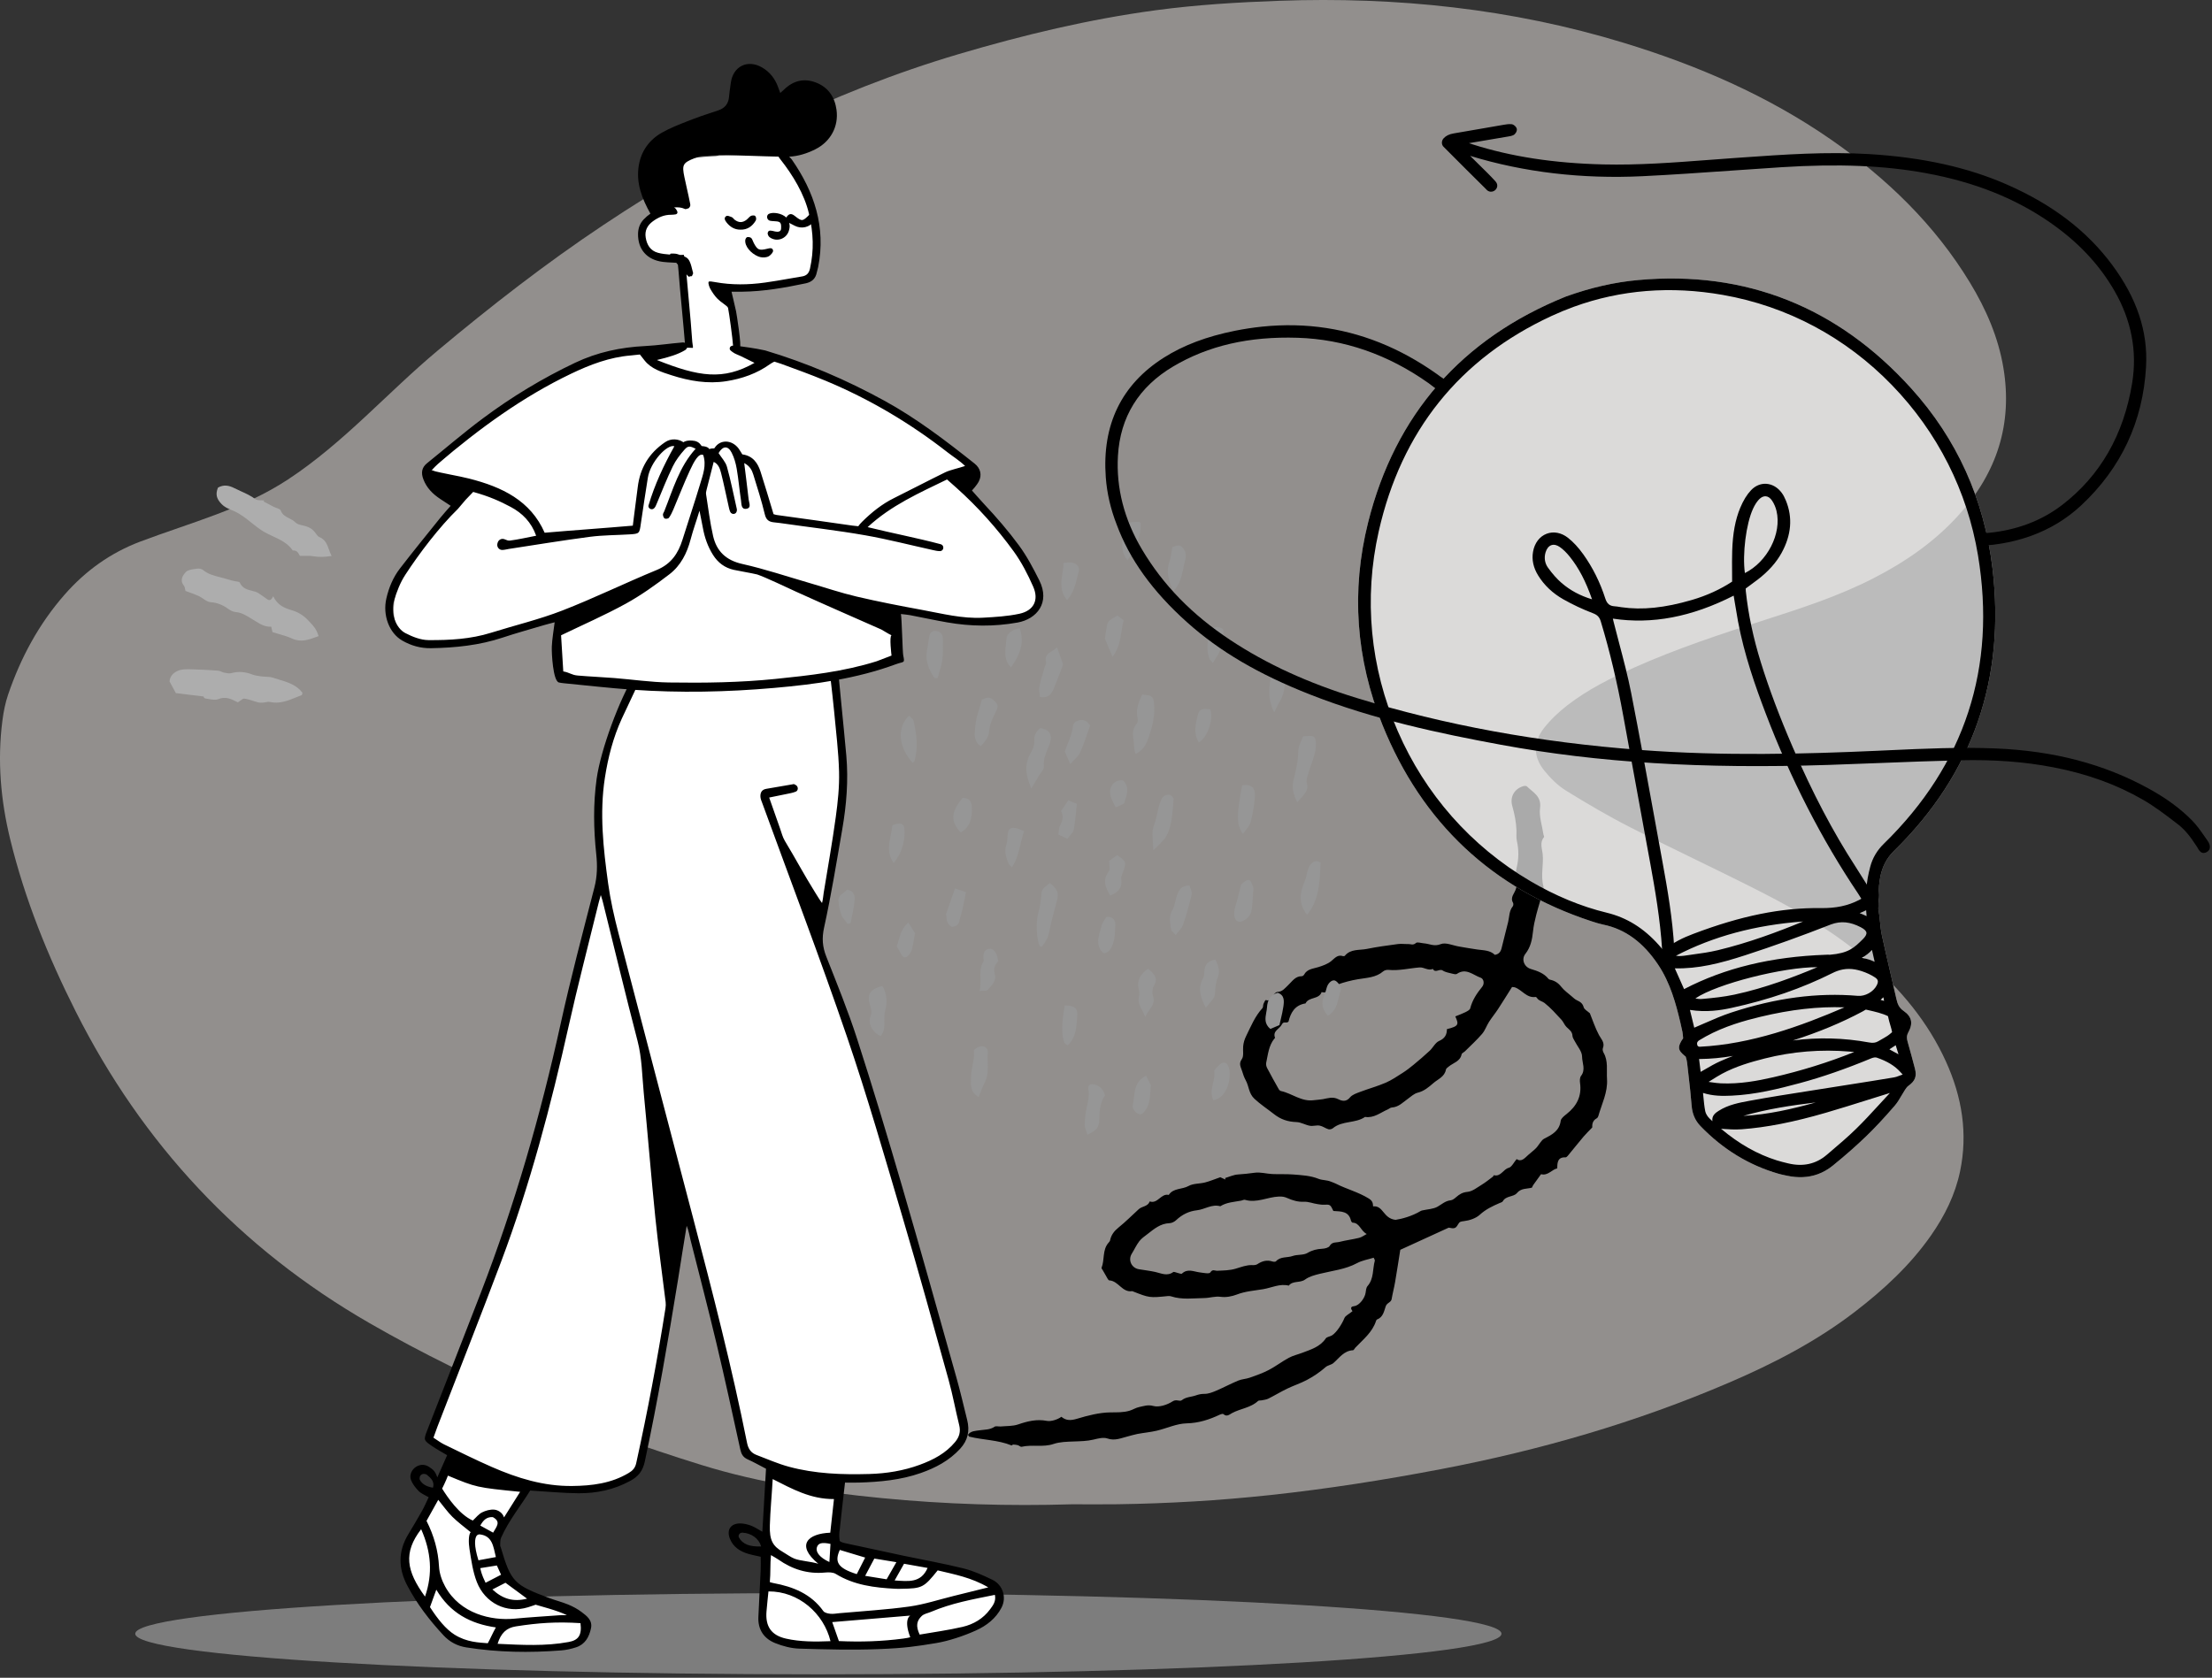 <svg width="489" height="371" viewBox="0 0 489 371" fill="none" xmlns="http://www.w3.org/2000/svg">
<rect x="0" y="0" width="489" height="371" fill="#333333" stroke="none"/>
<path opacity="0.5" d="M180.912 370.243C264.315 370.243 331.927 366.223 331.927 361.264C331.927 356.305 264.315 352.285 180.912 352.285C97.508 352.285 29.896 356.305 29.896 361.264C29.896 366.223 97.508 370.243 180.912 370.243Z" fill="#C9C9C9"/>
<g opacity="0.5">
<path fill-rule="evenodd" clip-rule="evenodd" d="M237.012 332.638C222.951 333.069 208.921 332.637 194.923 331.271C181.395 329.95 167.997 327.957 155.032 323.935C129.443 315.996 104.81 305.884 81.749 292.613C52.874 275.996 31.417 252.784 16.79 223.77C10.603 211.498 5.486 198.859 2.249 185.561C0.143 176.909 -0.611 168.175 0.533 159.339C0.785 157.391 1.169 155.423 1.805 153.562C4.566 145.484 8.546 138.028 14.298 131.472C18.887 126.241 24.412 122.246 31.032 119.752C42.181 115.549 53.716 112.574 63.67 106.021C76.03 97.882 85.59 86.863 96.802 77.485C108.554 67.656 120.614 58.264 133.434 49.724C157.72 33.545 183.61 20.336 212.019 11.941C226.291 7.724 240.739 4.249 255.543 2.262C264.588 1.047 273.692 0.502 282.824 0.176C308.742 -0.748 334.17 1.909 358.938 9.465C375.284 14.451 390.777 21.163 404.732 30.837C417.151 39.444 427.733 49.715 435.48 62.476C439.048 68.355 441.754 74.563 442.885 81.336C444.939 93.672 441.505 104.466 433.019 113.873C427.703 119.764 421.248 124.24 414.119 127.89C406.53 131.776 398.423 134.43 390.298 137.034C380.52 140.167 370.773 143.381 361.41 147.556C356.148 149.902 350.999 152.465 346.472 155.974C344.58 157.441 342.792 159.13 341.335 160.989C338.889 164.108 338.939 167.384 341.432 170.452C342.777 172.108 344.382 173.711 346.206 174.84C350.863 177.721 355.607 180.505 360.501 182.996C370.095 187.879 379.876 192.424 389.466 197.319C397.81 201.579 405.855 206.326 412.904 212.44C420.221 218.786 426.258 226.063 430.206 234.785C433.728 242.563 435.062 250.626 433.303 259.032C432.225 264.171 429.933 268.81 426.909 273.146C422.325 279.727 416.465 285.149 410.056 290.072C401.578 296.588 392.114 301.494 382.229 305.737C361.799 314.508 340.52 320.671 318.582 324.862C306.048 327.257 293.447 329.24 280.748 330.606C269.543 331.811 258.292 332.468 247.015 332.63C243.681 332.679 240.346 332.638 237.012 332.638Z" fill="#F1ECE8"/>
</g>
<path fill-rule="evenodd" clip-rule="evenodd" d="M294.765 267.779C294.069 266.321 294.07 266.335 292.568 266.398C292.159 266.414 291.745 266.324 291.333 266.274C290.27 266.144 289.309 265.676 288.149 265.74C286.979 265.804 285.702 265.432 284.615 264.936C283.938 264.628 283.402 264.563 282.695 264.592C280.188 264.694 277.809 266.083 275.216 265.312C274.986 265.243 274.683 265.437 274.411 265.489C272.832 265.788 271.187 265.842 269.769 266.738C267.906 266.204 266.347 267.432 264.606 267.625C262.836 267.821 261.326 268.571 260.021 269.8C259.642 270.157 259.049 270.463 258.543 270.48C256.544 270.545 255.149 271.74 253.705 272.861C253.06 273.362 252.349 273.835 251.862 274.469C251.208 275.32 250.764 276.328 250.191 277.245C249.335 278.617 250.131 280.388 251.756 280.661C252.964 280.864 254.185 281.002 255.379 281.263C256.709 281.553 257.996 282.273 259.356 281.295C259.539 281.165 259.99 281.408 260.317 281.472C260.648 281.537 261.14 281.766 261.286 281.63C262.554 280.445 263.896 281.195 265.231 281.363C266.026 281.464 267.324 281.735 267.545 281.39C268.072 280.564 268.53 281.024 269.091 281.001C270.457 280.943 271.874 280.93 273.163 280.543C274.342 280.19 275.628 279.694 276.764 279.752C277.159 279.772 277.643 279.756 277.948 279.552C278.99 278.857 280.053 278.55 281.285 278.947C281.526 279.025 281.946 279.051 282.071 278.913C283.073 277.793 284.545 278.169 285.758 277.737C286.805 277.365 288.132 277.597 289.038 277.062C290.104 276.434 291.112 276.197 292.286 276.136C292.869 276.107 293.719 275.911 293.95 275.507C294.49 274.563 295.374 274.806 296.099 274.619C297.528 274.25 299.009 274.082 300.442 273.727C301.041 273.578 301.574 273.164 302.137 272.872C300.779 272.161 300.575 270.392 299.025 270.367C298.895 270.365 298.694 270.086 298.653 269.907C298.175 267.839 296.539 267.882 294.765 267.779ZM321.721 224.754C322.567 224.406 323.281 224.16 323.948 223.823C324.354 223.617 324.926 223.331 325.016 222.979C325.483 221.144 326.485 219.65 327.656 218.212C328.234 217.501 327.992 216.428 327.335 216.202C325.663 215.627 324.094 213.95 322.064 215.357C321.851 215.505 321.408 215.397 321.096 215.315C320.358 215.12 319.542 215.007 318.93 214.604C318.204 214.124 317.315 215.284 316.761 214.258C315.712 214.715 314.806 213.85 313.816 213.927C311.524 214.106 309.269 214.697 306.938 214.467C306.562 214.43 306.063 214.553 305.785 214.792C304.17 216.176 302.173 216.204 300.23 216.53C298.689 216.789 297.152 217.187 295.684 217.716C294.472 218.153 293.819 219.81 292.165 219.378C291.582 221.065 289.316 220.376 288.608 221.885C286.19 222.249 285.301 224.033 284.851 225.897C284.344 226.423 283.773 225.687 283.359 226.56C282.892 227.543 281.255 227.94 281.88 229.521C281.888 229.542 281.774 229.601 281.732 229.654C280.469 231.205 280.316 233.14 279.918 234.982C279.838 235.349 279.937 235.824 280.115 236.165C280.946 237.756 281.827 239.322 282.709 240.886C282.801 241.049 282.999 241.22 283.176 241.258C285.633 241.782 287.708 243.661 290.418 243.286C291.086 243.194 291.768 243.181 292.431 243.06C293.568 242.851 294.634 242.447 295.841 243.061C296.643 243.47 297.597 243.714 298.442 242.669C298.939 242.053 299.891 241.747 300.693 241.443C302.552 240.736 304.486 240.213 306.308 239.428C307.637 238.856 308.858 238.019 310.086 237.235C310.928 236.698 311.727 236.084 312.497 235.446C313.711 234.442 314.912 233.42 316.062 232.345C316.8 231.655 317.299 230.543 318.147 230.179C319.446 229.62 319.87 228.742 319.865 227.571C322.554 226.914 322.496 226.501 321.721 224.754ZM351.467 224.061C352.08 225.568 352.64 227.304 353.487 228.885C353.997 229.831 354.824 230.552 354.345 231.78C354.234 232.057 354.341 232.507 354.502 232.789C355.56 234.634 355.131 236.647 355.258 238.604C355.453 241.545 354.092 244.095 353.337 246.796C353.284 246.982 353.146 247.202 352.985 247.288C351.961 247.833 351.977 248.773 351.992 249.314C351.21 250.134 350.608 250.705 350.075 251.334C348.889 252.745 347.74 254.186 346.564 255.606C346.445 255.749 346.245 255.928 346.09 255.921C344.365 255.846 344.259 257.031 344.259 258.352C343.002 258.651 342.189 260.045 340.676 259.646C340.103 260.437 339.526 261.225 338.961 262.023C338.846 262.185 338.78 262.381 338.66 262.623C337.544 262.935 336.287 262.677 335.325 263.838C334.603 264.708 332.91 264.375 332.215 265.641C332.105 265.84 331.755 265.922 331.505 266.031C329.943 266.707 328.452 267.41 327.14 268.609C326.259 269.416 324.866 269.87 323.644 270.024C322.936 270.112 322.675 270.106 322.309 270.771C321.788 271.719 321.434 271.701 320.262 271.469C316.557 273.165 313.178 274.712 309.557 276.37C309.193 278.652 308.827 281.068 308.414 283.475C308.197 284.744 307.862 285.993 307.646 287.262C307.514 288.039 306.618 288.035 306.331 288.873C305.987 289.878 305.766 291.279 304.428 291.771C304.321 291.81 304.234 291.979 304.193 292.106C303.376 294.625 301.338 296.199 299.612 298.016C299.437 298.201 299.291 298.569 299.117 298.578C297.101 298.678 296.095 300.255 294.779 301.404C294.307 301.816 293.532 301.884 293.062 302.297C291.775 303.427 290.369 304.382 288.87 305.17C287.481 305.901 285.965 306.389 284.548 307.073C283.134 307.757 281.787 308.578 280.381 309.282C279.937 309.504 279.402 309.548 278.904 309.657C278.641 309.715 278.278 309.641 278.116 309.792C276.482 311.315 274.212 311.465 272.346 312.483C271.787 312.788 271.197 313.377 270.457 312.699C270.335 312.586 269.927 312.694 269.699 312.802C267.356 313.909 265.013 314.682 262.308 314.745C260.094 314.798 257.914 315.856 255.697 316.373C254.305 316.698 252.869 316.824 251.461 317.084C250.727 317.22 250.013 317.459 249.287 317.638C247.824 318 246.464 318.66 244.811 318.089C243.917 317.78 242.737 318.097 241.735 318.336C240.295 318.679 238.854 318.695 237.393 318.75C235.891 318.808 234.313 318.824 232.918 319.297C230.575 320.092 228.165 319.379 225.839 319.926C225.603 319.981 225.293 319.646 224.997 319.565C224.665 319.473 224.31 319.445 223.964 319.433C223.851 319.43 223.697 319.659 223.625 319.629C220.627 318.399 217.365 318.44 214.272 317.68C214.181 317.658 214.13 317.476 213.99 317.259C214.616 316.404 215.612 316.424 216.528 316.283C217.654 316.111 218.819 316.203 219.851 315.496C220.173 315.275 220.769 315.477 221.235 315.433C222.522 315.313 223.883 315.389 225.075 314.981C227.171 314.261 229.224 313.762 231.442 314.199C232.334 314.375 233.833 313.898 234.633 313.29C235.688 314.17 236.727 314.136 238.077 313.732C240.49 313.009 243.019 312.345 245.507 312.318C246.933 312.303 248.317 312.358 249.682 311.959C250.42 311.744 251.097 311.282 251.841 311.135C252.847 310.936 253.722 310.564 254.963 310.901C256.229 311.246 258.04 310.649 259.229 309.877C260.082 309.324 260.775 310.004 261.264 309.618C262.206 308.875 263.328 308.929 264.343 308.57C265.002 308.336 265.565 308.218 266.277 308.223C267.141 308.229 268.044 307.872 268.865 307.522C270.507 306.823 272.083 305.97 273.731 305.287C274.533 304.954 275.462 304.934 276.288 304.642C277.707 304.141 279.144 303.641 280.472 302.948C282.004 302.15 283.389 301.073 284.91 300.252C285.846 299.747 286.925 299.51 287.929 299.127C289.841 298.399 291.825 297.815 293.082 295.969C293.337 295.595 294.051 295.562 294.488 295.273C295.564 294.561 296.717 292.659 297.213 291.455C297.43 290.927 298.171 290.614 298.983 289.951C299.036 289.856 298.052 288.972 299.406 288.815C300.508 288.686 301.725 287.014 301.882 285.904C301.958 285.377 302.007 284.738 302.325 284.373C303.752 282.738 303.41 280.639 303.926 278.771C303.968 278.617 303.789 278.402 303.672 278.115C302.43 278.505 301.117 278.71 300.015 279.305C297.423 280.705 294.552 280.982 291.777 281.671C290.646 281.951 289.425 282.268 288.518 282.936C287.392 283.765 285.818 283.123 284.901 284.288C282.918 283.797 281.134 284.752 279.265 285.07C277.318 285.401 275.343 285.519 273.452 286.247C272.343 286.674 271.025 286.924 269.868 286.766C268.578 286.591 267.431 287.019 266.239 287.035C263.79 287.069 261.298 287.451 258.883 286.656C258.689 286.593 258.467 286.567 258.265 286.588C254.116 287.008 254.117 287.01 250.307 285.508C248.086 285.874 247.266 283.243 245.234 283.131C244.979 283.116 244.742 282.516 244.524 282.17C244.258 281.745 244.018 281.303 243.773 280.865C243.675 280.692 243.471 280.465 243.52 280.342C244.232 278.552 243.654 276.404 245.056 274.807C245.191 274.652 245.358 274.479 245.397 274.292C245.64 273.086 246.297 272.223 247.269 271.441C248.837 270.179 250.259 268.738 251.748 267.378C252.481 266.708 253.771 266.817 254.164 265.668C255.942 266.286 256.66 263.816 258.369 264.234C259.398 262.669 261.332 263.056 262.748 262.256C263.781 261.672 265.191 261.783 266.403 261.472C267.445 261.205 268.445 260.78 269.766 260.319C269.912 260.385 270.399 260.606 270.886 260.827C270.876 260.714 270.865 260.601 270.855 260.488C271.793 260.213 272.72 259.771 273.672 259.707C274.911 259.624 276.124 259.505 277.355 259.327C278.613 259.145 279.948 259.551 281.254 259.614C282.789 259.688 284.335 259.588 285.864 259.711C287.768 259.864 289.667 259.94 291.521 260.687C292.282 260.994 293.315 260.92 294.176 261.282C294.551 261.439 294.948 261.553 295.309 261.738C297.676 262.948 300.284 263.593 302.583 265.022C303.418 265.542 303.507 266.007 303.545 266.759C305.854 266.539 305.727 269.43 308.512 269.743C309.864 269.532 312.069 268.984 314.071 267.783C314.187 267.713 314.33 267.679 314.465 267.649C315.593 267.392 316.857 267.373 317.814 266.822C318.758 266.28 319.534 265.534 320.709 265.418C321.137 265.375 321.571 265.011 321.926 264.704C322.65 264.08 323.312 263.658 324.403 263.558C325.506 263.457 326.561 262.582 327.585 261.96C328.441 261.439 329.223 260.796 330.028 260.195C330.129 260.12 330.202 259.861 330.24 259.871C331.788 260.275 332.291 258.561 333.541 258.235C334.196 258.063 334.632 257.063 335.284 256.302C336.314 257.027 337.048 256.106 337.858 255.378C338.416 254.876 339.024 254.427 339.554 253.899C339.92 253.534 340.175 253.063 340.505 252.66C340.75 252.36 340.987 251.997 341.313 251.828C343.03 250.942 344.722 250.121 345.019 247.848C345.091 247.296 345.8 246.756 346.322 246.343C348.556 244.576 349.709 242.388 349.295 239.479C349.223 238.969 349.23 238.281 349.513 237.918C350.597 236.527 349.748 235.018 349.743 233.632C349.739 232.484 348.684 231.343 348.104 230.195C347.918 229.826 347.634 229.447 347.621 229.064C347.587 228.09 346.881 227.668 346.292 227.088C345.838 226.64 345.62 225.96 345.182 225.49C343.98 224.2 342.807 222.851 341.428 221.773C340.96 221.407 340.189 221.324 339.794 220.704C339.724 220.594 339.572 220.44 339.48 220.454C337.468 220.752 336.478 218.866 334.865 218.325C334.739 218.283 334.596 218.291 334.261 218.253C333.258 219.841 332.226 221.517 331.15 223.164C330.527 224.115 329.793 224.995 329.181 225.953C328.629 226.815 328.303 227.849 327.648 228.612C326.482 229.971 325.147 231.185 323.875 232.452C323.629 232.697 323.169 232.872 323.115 233.141C322.798 234.703 321.328 234.998 320.323 235.802C320.064 236.009 319.697 236.249 319.646 236.522C319.355 238.103 317.907 238.615 316.896 239.484C315.875 240.361 314.85 241.271 313.419 241.622C312.608 241.822 311.898 242.498 311.183 243.015C310.098 243.8 309.157 244.814 307.678 244.898C307.363 244.916 307.07 245.205 306.755 245.341C305.144 246.04 303.716 247.296 301.769 246.982C299.63 248.462 296.718 247.763 294.651 249.485C294.414 249.682 293.95 249.793 293.664 249.706C293 249.504 292.405 249.027 291.736 248.905C291.039 248.777 290.266 249.063 289.567 248.939C288.562 248.759 287.6 248.152 286.606 248.121C284.706 248.06 283.139 247.547 281.609 246.339C280.182 245.213 278.67 244.237 277.312 242.972C276.034 241.78 276.122 240.216 275.404 238.915C275.045 238.264 274.795 237.54 274.581 236.825C274.328 235.98 273.776 235.252 274.526 234.203C275.007 233.532 274.73 232.332 274.822 231.372C274.9 230.569 275.107 229.855 275.49 229.078C276.547 226.937 277.433 224.728 279.081 222.929C279.27 222.723 279.195 222.296 279.311 221.998C279.436 221.681 279.726 221.116 279.801 221.138C280.939 221.475 281.203 220.633 281.626 219.928C281.786 219.663 282.135 219.355 282.41 219.343C283.521 219.294 284.063 218.5 284.773 217.84C285.648 217.026 286.332 215.85 287.786 215.865C287.955 215.867 288.2 215.695 288.283 215.537C288.965 214.246 290.283 214.224 291.457 213.85C292.435 213.538 293.474 213.178 294.254 212.553C295.078 211.891 295.678 211.016 296.919 211.432C297.028 211.469 297.234 211.425 297.302 211.343C298.595 209.778 300.516 210.171 302.177 209.831C304.44 209.367 306.739 209.066 309.031 208.756C309.766 208.657 310.53 208.779 311.278 208.753C311.848 208.734 312.398 209.103 313.016 208.522C313.314 208.242 314.17 208.556 314.774 208.597C315.997 208.68 317.04 209.367 318.498 208.774C319.6 208.325 321.199 209.084 322.575 209.309C323.925 209.529 325.269 209.787 326.624 209.969C327.977 210.152 329.388 210.105 330.469 211.146C331.369 210.992 331.768 210.452 331.962 209.622C332.417 207.683 332.954 205.764 333.411 203.826C333.684 202.669 333.606 201.422 334.426 200.413C334.568 200.239 334.592 199.811 334.476 199.613C333.766 198.405 334.877 197.503 335.128 196.523C335.31 195.806 335.589 195.338 335.307 194.524C335.037 193.745 335.067 192.762 335.268 191.942C335.765 189.919 335.784 187.941 335.325 185.915C335.162 185.194 335.27 184.413 335.246 183.659C335.187 181.795 334.809 179.996 334.308 178.196C333.748 176.182 334.799 174.43 336.743 173.844C336.99 173.771 337.396 173.747 337.54 173.89C338.896 175.228 340.803 176.044 340.454 178.675C340.204 180.559 340.918 182.571 341.207 184.525C341.237 184.729 341.411 185.022 341.332 185.114C340.338 186.271 340.898 187.628 341.027 188.804C341.286 191.187 340.551 193.573 341.189 195.936C341.289 196.304 341.2 196.755 341.093 197.139C340.619 198.845 340.066 200.53 339.624 202.243C339.305 203.479 339.023 204.739 338.892 206.006C338.708 207.794 338.368 209.45 337.204 210.936C336.278 212.117 336.923 213.822 338.421 214.269C339.91 214.714 341.314 215.203 342.322 216.46C342.4 216.558 342.558 216.616 342.688 216.644C343.693 216.857 344.461 217.34 345.121 218.183C345.768 219.011 346.671 219.641 347.475 220.341C347.826 220.647 348.177 220.986 348.59 221.181C349.3 221.517 349.861 221.836 350.098 222.725C350.233 223.233 350.953 223.586 351.467 224.061Z" fill="black"/>
<path fill-rule="evenodd" clip-rule="evenodd" d="M58.952 111.252C58.728 111.133 58.503 111.013 58.278 110.894C58.321 110.816 58.363 110.738 58.406 110.661C58.197 110.635 57.971 110.632 57.745 110.629C57.25 110.622 56.756 110.615 56.444 110.373C55.474 109.625 54.389 109.136 53.304 108.647C52.803 108.421 52.303 108.195 51.814 107.944C50.575 107.309 49.416 107.126 48.181 107.832C47.64 109.217 47.784 110.224 48.974 111.45C49.663 112.16 50.425 112.472 51.176 112.78C51.367 112.858 51.556 112.936 51.744 113.02C53.172 113.657 54.365 114.612 55.561 115.57C56.435 116.269 57.31 116.97 58.28 117.549C58.93 117.938 59.631 118.264 60.336 118.592C61.982 119.359 63.647 120.134 64.73 121.736C65.603 121.632 65.932 122.253 66.145 122.654C66.202 122.76 66.25 122.851 66.298 122.909C66.703 122.917 67.067 122.913 67.402 122.91C68.067 122.903 68.618 122.897 69.15 122.991C70.498 123.226 71.804 123.179 73.305 122.941C73.07 122.484 72.898 122.009 72.731 121.545C72.312 120.384 71.919 119.296 70.604 118.757C70.309 118.636 70.063 118.319 69.87 118.039C69.098 116.924 68.344 116.486 66.773 116.154C66.244 116.042 65.627 115.859 65.273 115.494C64.901 115.109 64.422 114.867 63.94 114.623C63.181 114.239 62.418 113.853 62.067 112.904C61.963 112.623 61.528 112.465 61.088 112.307C60.876 112.23 60.661 112.152 60.484 112.06C59.971 111.794 59.462 111.523 58.952 111.252ZM69.924 140.849L69.923 140.849C68.185 141.484 66.5 142.099 64.541 141.191C63.675 140.79 62.748 140.522 61.738 140.229C61.257 140.09 60.758 139.945 60.238 139.778C60.201 139.619 60.081 139.103 59.96 138.584C58.574 138.655 57.508 137.996 56.463 137.35C56.302 137.25 56.141 137.15 55.979 137.054C55.788 136.94 55.599 136.823 55.411 136.706C54.384 136.07 53.375 135.444 52.086 135.339C51.502 135.292 50.884 134.962 50.396 134.605C49.235 133.758 48.039 133.27 46.549 133.161C45.987 133.121 45.458 132.76 44.919 132.394C44.598 132.175 44.273 131.954 43.937 131.799C43.305 131.505 42.647 131.269 41.959 131.023C41.648 130.911 41.332 130.797 41.009 130.676C40.984 130.59 40.965 130.483 40.944 130.367C40.892 130.076 40.83 129.726 40.634 129.482C39.683 128.299 40.411 127.221 41.075 126.5C41.502 126.036 42.352 125.919 43.129 125.811C43.285 125.789 43.437 125.768 43.583 125.745C44.004 125.677 44.588 125.796 44.907 126.06C46.013 126.973 47.3 127.299 48.614 127.63V127.631C48.922 127.709 49.232 127.787 49.541 127.873C49.771 127.938 50 128.006 50.229 128.074C50.955 128.29 51.682 128.507 52.446 128.596C52.646 128.619 52.953 128.687 53.01 128.82C53.561 130.104 54.66 130.382 55.792 130.669C56.009 130.725 56.228 130.78 56.444 130.843C56.936 130.986 57.375 131.306 57.816 131.628C58.034 131.787 58.253 131.947 58.478 132.085C58.59 132.154 58.7 132.239 58.81 132.324C59.311 132.711 59.805 133.094 60.392 131.854C61.354 133.797 62.775 134.428 64.432 134.913C65.759 135.301 66.998 135.981 68.041 137.091C68.164 137.222 68.281 137.345 68.393 137.462L68.394 137.463C69.369 138.487 69.93 139.076 70.43 140.665C70.26 140.726 70.092 140.788 69.924 140.849ZM37.482 150.691C37.571 149.425 38.44 148.689 39.42 148.294C40.236 147.964 41.23 147.98 42.141 147.999C44.16 148.04 46.177 148.156 48.191 148.298C48.446 148.316 48.692 148.421 48.939 148.526C49.14 148.61 49.341 148.696 49.549 148.737C49.602 148.747 49.655 148.757 49.709 148.768C50.191 148.864 50.71 148.968 51.15 148.847C52.731 148.412 54.224 148.553 55.736 149.137C56.336 149.369 56.998 149.462 57.644 149.552L57.748 149.567C58.073 149.613 58.407 149.628 58.739 149.642C59.296 149.667 59.85 149.692 60.358 149.863C60.778 150.003 61.206 150.132 61.634 150.261C63.592 150.851 65.56 151.443 66.868 153.202C66.84 153.294 66.821 153.381 66.804 153.456V153.456C66.776 153.588 66.755 153.683 66.705 153.702C66.327 153.847 65.951 154.002 65.576 154.156C63.687 154.933 61.8 155.71 59.625 155.218C59.352 155.156 59.053 155.216 58.752 155.277C58.571 155.313 58.389 155.35 58.21 155.36L58.193 155.361C57.819 155.383 57.426 155.406 57.072 155.315C56.692 155.217 56.317 155.098 55.942 154.979C55.307 154.778 54.673 154.577 54.022 154.482C53.768 154.445 53.476 154.664 53.135 154.92C52.965 155.048 52.782 155.185 52.585 155.304C52.446 155.239 52.305 155.17 52.163 155.1C51.047 154.552 49.836 153.958 48.291 154.587C47.647 154.85 46.818 154.7 46.023 154.557C45.808 154.518 45.596 154.48 45.391 154.45C45.154 154.416 44.966 154.035 44.965 154.008L44.968 154.008C44.966 154.005 44.965 154.005 44.965 154.008L38.873 153.262C38.512 152.595 38.026 151.697 37.482 150.691Z" fill="#ADADAD"/>
<path fill-rule="evenodd" clip-rule="evenodd" d="M249.253 123.871C251.124 121.309 252.264 118.651 252.169 115.636C252.094 115.578 252.039 115.531 251.998 115.495C251.935 115.44 251.902 115.412 251.868 115.41C251.599 115.394 251.328 115.383 251.059 115.396C249.125 115.48 248.806 115.796 248.509 117.798C248.472 118.045 248.404 118.287 248.336 118.529C248.255 118.819 248.173 119.108 248.147 119.403C248.007 120.961 248.071 122.486 249.253 123.871ZM259.404 130.707C258.422 128.595 257.712 126.603 258.497 124.316C258.732 123.631 258.849 122.907 258.975 122.132C259.035 121.766 259.096 121.389 259.173 120.999C259.305 120.968 259.448 120.91 259.601 120.848C260.119 120.639 260.741 120.388 261.358 121.01C262.139 121.795 262.296 122.756 262.006 123.838C261.859 124.388 261.744 124.949 261.629 125.513V125.513C261.258 127.328 260.882 129.166 259.404 130.707ZM206.608 149.956C205.363 148.103 204.454 146.155 204.939 143.768C205.043 143.257 205.115 142.74 205.188 142.223C205.245 141.813 205.303 141.403 205.376 140.996C205.533 140.121 205.847 139.368 206.971 139.534C207.989 139.684 208.463 140.3 208.442 141.423C208.434 141.864 208.437 142.306 208.44 142.748C208.446 143.8 208.453 144.853 208.316 145.885C208.189 146.837 207.914 147.769 207.638 148.701C207.517 149.112 207.395 149.522 207.287 149.934L206.608 149.956ZM235.015 146.942C234.565 145.675 234.168 144.559 233.671 143.16C233.35 143.48 232.964 143.717 232.593 143.944C231.705 144.489 230.899 144.983 231.251 146.449C231.304 146.673 231.189 146.936 231.073 147.202C231.013 147.339 230.953 147.477 230.915 147.612C230.805 148.004 230.69 148.395 230.574 148.786L230.574 148.786V148.787V148.787V148.787L230.573 148.788V148.788V148.788C230.27 149.817 229.966 150.846 229.766 151.894C229.668 152.405 229.747 152.95 229.821 153.465C229.854 153.69 229.885 153.909 229.901 154.117C231.652 154.438 232.401 153.531 232.875 152.442C233.446 151.129 233.948 149.785 234.428 148.5L234.428 148.498L234.429 148.496V148.495C234.627 147.966 234.821 147.446 235.015 146.942ZM252.724 153.584C252.654 153.566 252.588 153.548 252.526 153.536C251.714 155.256 251.02 156.928 251.489 158.838C251.579 159.204 251.521 159.766 251.291 160.024C250.256 161.187 250.425 162.465 250.593 163.738C250.663 164.266 250.733 164.794 250.717 165.313C250.708 165.596 250.793 165.882 250.89 166.205C250.939 166.367 250.99 166.538 251.033 166.724C252.455 166.03 253.223 164.944 253.659 163.772C254.683 161.023 255.464 158.199 255.076 155.195C254.939 154.127 254.507 153.733 253.264 153.682C253.076 153.674 252.89 153.626 252.724 153.584ZM286.77 177.385C285.931 175.689 285.513 174.287 285.98 172.386L286.039 172.149C286.513 170.224 287.007 168.223 286.993 166.151C286.988 165.4 287.311 164.646 287.641 163.88C287.791 163.53 287.942 163.178 288.064 162.823C288.121 162.818 288.183 162.813 288.247 162.807L288.335 162.8H288.336C288.59 162.778 288.882 162.753 289.174 162.736C290.536 162.653 290.82 162.985 290.894 164.314C290.984 165.926 290.463 167.377 289.942 168.828C289.7 169.501 289.459 170.174 289.278 170.862C289.229 171.047 289.172 171.225 289.115 171.403C288.912 172.034 288.715 172.648 288.955 173.428C289.292 174.521 288.557 175.582 286.77 177.385ZM232.066 195.253C233.806 196.564 234.112 197.521 233.647 199.206C233.008 201.524 232.37 203.85 231.914 206.207C231.667 207.485 231.047 208.432 230.297 209.354C230.215 209.32 230.137 209.297 230.069 209.276C229.946 209.239 229.855 209.211 229.829 209.154C229.06 207.452 229.017 203.706 229.491 202.048C229.896 200.635 230.132 199.148 230.217 197.68C230.273 196.692 230.864 196.225 231.502 195.722C231.69 195.573 231.882 195.421 232.066 195.253ZM229.936 161.006C232.626 161.426 232.628 163.061 231.874 164.948C231.796 165.144 231.716 165.339 231.636 165.532C231.12 166.778 230.617 167.993 230.765 169.46C230.811 169.921 230.446 170.426 230.082 170.927C229.926 171.143 229.769 171.359 229.647 171.57C229.317 172.139 228.98 172.704 228.593 173.353L228.592 173.355L228.591 173.356L228.588 173.362L228.586 173.365C228.403 173.673 228.207 174 227.997 174.356C226.704 171.436 226.39 168.963 227.898 166.422C228.339 165.679 228.705 164.72 228.646 163.892C228.559 162.655 229.002 161.821 229.936 161.006ZM254.934 188.039C254.934 187.348 254.888 186.693 254.844 186.074C254.754 184.794 254.675 183.672 255.041 182.721C255.393 181.807 255.602 180.867 255.809 179.93C256.03 178.936 256.25 177.946 256.639 177C256.792 176.628 257.034 176.209 257.357 176.013C257.716 175.796 258.283 175.636 258.635 175.772C258.997 175.911 259.475 176.465 259.442 176.791C259.394 177.275 259.355 177.762 259.315 178.248C259.149 180.3 258.983 182.353 258.134 184.299C257.626 185.464 256.776 186.272 255.769 187.231V187.231L255.768 187.233C255.5 187.488 255.221 187.753 254.934 188.039ZM288.458 194.782C287.373 197.311 286.957 199.726 288.938 202.305C291.498 199.161 291.691 195.617 291.881 192.136V192.134C291.906 191.666 291.932 191.197 291.963 190.732C290.888 190.199 290.328 190.421 289.751 191.141C289.21 191.817 289.036 192.601 288.863 193.377C288.756 193.857 288.65 194.334 288.458 194.782ZM195.061 218.019C196.08 219.736 196.199 221.565 195.679 223.47C195.487 224.176 195.497 224.916 195.508 225.656C195.526 226.846 195.543 228.034 194.714 229.08C193.123 228.564 191.787 226.447 192.405 224.864C192.786 223.887 192.607 223.18 192.346 222.327C191.599 219.888 192.313 218.737 195.061 218.019ZM214.65 238.757C214.613 240.123 214.572 241.604 216.35 242.56C216.518 242.156 216.671 241.771 216.818 241.4C217.125 240.622 217.408 239.908 217.752 239.225C218.443 237.85 218.397 236.409 218.35 234.97C218.327 234.247 218.304 233.525 218.374 232.812C218.494 231.593 217.374 231.032 216.208 231.56C215.896 231.701 215.627 231.934 215.443 232.092C215.38 232.146 215.328 232.192 215.287 232.222C215.287 232.482 215.294 232.715 215.3 232.929C215.312 233.348 215.322 233.695 215.276 234.034C215.207 234.536 215.111 235.036 215.015 235.536C214.841 236.444 214.666 237.35 214.661 238.259C214.659 238.422 214.655 238.589 214.65 238.757ZM240.387 250.915C240.31 250.642 240.22 250.386 240.133 250.14C239.954 249.628 239.791 249.164 239.797 248.702C239.811 247.474 239.944 246.226 240.216 245.028L240.246 244.892C240.542 243.589 240.829 242.325 240.62 240.958C240.459 239.913 240.96 239.59 241.957 239.818C243.246 240.113 243.917 240.983 244.278 242.187C243.234 243.763 243.034 245.562 243.02 247.415C243.007 249.227 242.498 249.955 240.387 250.915ZM217.498 154.539C217.353 154.603 217.21 154.666 217.066 154.713C216.905 155.325 216.721 155.929 216.537 156.528C216.112 157.917 215.694 159.282 215.6 160.67C215.588 160.845 215.57 161.027 215.552 161.213C215.427 162.5 215.281 164.01 216.836 164.998C216.917 164.903 216.999 164.809 217.081 164.714C217.817 163.868 218.546 163.028 218.638 161.863C218.766 160.247 219.385 158.83 220.122 157.431C220.836 156.075 220.633 155.67 219.442 154.661C218.684 154.018 218.075 154.286 217.498 154.539ZM263.173 196.439H263.174C263.352 196.91 263.533 197.387 263.438 197.802C262.918 200.066 262.274 202.309 261.53 204.511C261.364 205.003 261.003 205.429 260.582 205.927C260.37 206.177 260.143 206.446 259.918 206.75C259.767 206.575 259.606 206.421 259.455 206.277C259.16 205.994 258.909 205.754 258.877 205.488C258.85 205.263 258.816 205.038 258.783 204.814V204.814C258.61 203.658 258.438 202.505 259.141 201.321C259.493 200.728 259.658 200.029 259.823 199.325C259.928 198.88 260.033 198.433 260.186 198.01C260.576 196.935 261.006 195.82 262.957 195.805C263.011 196.01 263.092 196.224 263.173 196.439ZM183.051 175.284C184.744 171.637 186.349 168.179 184.988 164.004C183.474 164.466 182.354 165.421 182.337 166.538C182.324 167.336 182.129 168.041 181.935 168.743C181.83 169.12 181.727 169.495 181.651 169.882C181.616 170.064 181.575 170.249 181.533 170.436C181.365 171.194 181.191 171.978 181.371 172.653C181.439 172.905 181.482 173.173 181.527 173.447C181.666 174.295 181.816 175.215 182.722 175.995C182.831 175.757 182.941 175.52 183.051 175.284ZM274.766 184.396C273.328 182.359 273.327 180.252 274.606 173.642C276.635 173.328 277.598 174.151 277.41 176.327C277.25 178.183 276.948 180.052 276.451 181.844C276.279 182.465 275.841 183.012 275.386 183.581C275.175 183.845 274.96 184.113 274.766 184.396ZM240.371 162.211C240.577 161.616 240.784 161.015 241.004 160.412C240.919 160.322 240.837 160.227 240.755 160.131C240.573 159.921 240.39 159.708 240.17 159.545C239.182 158.81 237.32 159.362 237.196 160.573C237.061 161.9 236.583 163.092 236.11 164.269C235.853 164.91 235.598 165.546 235.401 166.198L235.589 166.63C235.882 167.306 236.189 168.011 236.593 168.941C236.862 168.638 237.14 168.362 237.408 168.096C237.968 167.539 238.483 167.027 238.767 166.41C239.387 165.06 239.874 163.65 240.371 162.211ZM269.168 216.236C269.769 214.772 269.366 213.565 268.663 212.192C267.077 212.471 266.331 213.284 266.259 214.749C266.231 215.293 266.19 215.901 265.938 216.36C264.732 218.553 265.372 220.533 266.571 222.84C266.824 222.481 267.101 222.17 267.367 221.871C268.004 221.154 268.58 220.506 268.624 219.439C268.668 218.361 268.766 217.217 269.168 216.236ZM253.18 224.89C252.977 224.337 252.723 223.851 252.483 223.393C251.964 222.401 251.512 221.537 251.789 220.398C251.914 219.881 251.874 219.276 251.745 218.753C251.243 216.718 252.174 215.381 253.792 214.209C255.066 215.262 256.139 216.2 255.077 218.028C254.743 218.602 254.628 219.552 254.861 220.16C255.374 221.497 254.782 222.343 254.113 223.298C253.778 223.776 253.424 224.282 253.18 224.89ZM276.985 198.024C277.019 197.511 277.054 196.973 277.099 196.397C277.097 196.393 277.094 196.383 277.089 196.368C277.056 196.264 276.948 195.923 276.806 195.597C276.778 195.535 276.752 195.469 276.726 195.403L276.725 195.403V195.402L276.725 195.402V195.401L276.725 195.4L276.724 195.4C276.541 194.94 276.34 194.437 275.698 194.641C275.228 194.791 274.813 195.19 274.443 195.549C274.318 195.671 274.277 195.885 274.238 196.094C274.223 196.17 274.209 196.246 274.19 196.316C274.172 196.389 274.153 196.461 274.134 196.533L274.069 196.783L274.069 196.784C273.903 197.417 273.738 198.05 273.594 198.688C273.51 199.057 273.398 199.422 273.285 199.786V199.787V199.787V199.788H273.285V199.788C272.983 200.766 272.682 201.744 272.938 202.808C273.151 203.697 273.809 204.043 274.648 203.689C275.81 203.201 276.552 202.316 276.717 201.086C276.848 200.111 276.913 199.128 276.985 198.024ZM216.738 216.323C216.762 217.223 216.787 218.158 216.56 219.135C216.887 219.099 217.178 219.092 217.429 219.085C217.874 219.073 218.188 219.065 218.329 218.906C218.432 218.789 218.539 218.673 218.646 218.556C219.463 217.664 220.319 216.729 219.907 215.344C219.549 214.141 219.984 213.247 220.681 212.54C220.634 212.343 220.599 212.158 220.565 211.983C220.497 211.625 220.437 211.31 220.299 211.035C219.954 210.352 219.483 209.642 218.579 209.825C217.62 210.018 217.379 210.81 217.391 211.694C217.392 211.795 217.405 211.904 217.418 212.013C217.446 212.26 217.475 212.509 217.373 212.677C216.672 213.832 216.705 215.041 216.738 216.323ZM201.76 168.685C198.602 165.187 198.227 160.9 200.943 158.279C201.056 158.395 201.191 158.506 201.326 158.616V158.617C201.62 158.857 201.913 159.098 201.976 159.388C202.621 162.351 203.033 165.34 202.157 168.34C202.137 168.409 202.062 168.462 201.958 168.535C201.9 168.577 201.832 168.625 201.76 168.685ZM245.147 192.659C243.666 194.538 244.343 196.201 245.433 198.028C247.205 197.341 248.122 196.33 247.872 194.451C247.808 193.969 248.019 193.432 248.218 192.928C248.254 192.837 248.289 192.747 248.323 192.659C249.041 190.754 248.92 190.369 246.982 189.101L246.244 189.623L245.708 190.001L245.194 190.365C245.194 190.715 245.226 191.047 245.255 191.349C245.311 191.926 245.357 192.393 245.147 192.659ZM218.505 125.657C220.608 124.554 221.212 124.745 221.165 127.011C221.158 127.304 221.158 127.601 221.158 127.9C221.158 129.695 221.157 131.557 219.852 133.128C219.592 133.441 219.494 133.889 219.377 134.427C219.317 134.704 219.252 135.004 219.156 135.322C217.218 133.019 217.67 130.723 218.119 128.44C218.301 127.51 218.484 126.583 218.505 125.657ZM280.935 149.969C280.396 152.472 280.388 154.968 281.689 157.53C281.844 157.223 281.985 156.931 282.119 156.652C282.397 156.073 282.65 155.547 282.954 155.05C283.85 153.584 283.989 151.957 284.128 150.335V150.334C284.169 149.844 284.211 149.354 284.274 148.869C284.323 148.493 283.783 147.867 283.366 147.665C283.069 147.521 282.381 147.769 282.113 148.063C281.613 148.61 281.085 149.275 280.935 149.969ZM282.839 226.679L281.87 227.091C281.532 227.235 281.179 227.385 280.838 227.531C279.47 226.404 279.702 225.136 279.929 223.889C279.998 223.51 280.067 223.133 280.09 222.762C280.187 221.215 280.768 219.985 282.455 219.53C283.999 220.045 283.887 221.359 283.712 222.593C283.584 223.503 283.371 224.4 283.146 225.352C283.044 225.781 282.939 226.222 282.839 226.679ZM253.6 238.352L253.356 237.872C251.075 239.061 250.876 240.88 250.685 242.625C250.622 243.197 250.561 243.761 250.427 244.293C250.116 245.527 251.86 246.891 252.596 246.206C253.251 245.598 253.801 244.687 253.997 243.82C254.235 242.769 254.3 241.678 254.353 240.806C254.371 240.488 254.389 240.199 254.412 239.952C254.085 239.308 253.828 238.801 253.6 238.352ZM268.235 243.274C267.597 241.989 267.886 240.715 268.171 239.461C268.382 238.531 268.591 237.611 268.417 236.705C268.561 236.551 268.698 236.395 268.832 236.241C269.123 235.908 269.403 235.588 269.729 235.324C270.478 234.717 271.172 234.892 271.545 235.787C272.408 237.863 271.445 242.812 268.235 243.274ZM235.395 222.333C237.724 222.387 238.304 222.921 238.128 225.009C238.122 225.088 238.115 225.167 238.109 225.246C238.103 225.316 238.097 225.386 238.092 225.455C237.931 227.466 237.769 229.51 236.052 231.145C235.97 231.084 235.876 231.029 235.783 230.975C235.582 230.857 235.383 230.741 235.307 230.571C234.627 229.038 234.68 225.941 235.395 222.333ZM225.602 186.671C225.831 185.691 226.059 184.718 226.406 183.776C226.227 183.706 226.081 183.647 225.954 183.596L225.953 183.596C225.734 183.508 225.575 183.445 225.414 183.384C223.431 182.639 222.796 183.066 222.708 185.163C222.685 185.707 222.66 186.279 222.477 186.781C221.93 188.281 222.424 189.639 222.968 190.987C223.05 191.19 223.235 191.352 223.431 191.523C223.525 191.605 223.621 191.689 223.71 191.781C224.788 190.15 225.197 188.4 225.602 186.671ZM235.133 178.508L235.146 178.488C235.476 177.996 235.797 177.516 236.154 176.983C236.55 177.142 237.042 177.338 237.581 177.553L238.057 177.743C237.993 178.312 237.939 178.874 237.885 179.431V179.431V179.432C237.753 180.809 237.623 182.152 237.363 183.469C237.27 183.942 236.904 184.362 236.513 184.812C236.325 185.026 236.133 185.248 235.961 185.485C235.258 185.153 234.715 184.896 233.953 184.537C233.992 184.324 234.017 184.101 234.041 183.877C234.096 183.378 234.152 182.873 234.376 182.459C234.977 181.348 235.156 180.31 234.549 179.38L234.8 179.005L235.133 178.508ZM214.84 178.437C214.8 177.226 214.274 176.472 212.821 176.417C210.205 179.509 210.075 181.706 212.391 184.072C214.619 182.802 214.915 180.704 214.84 178.437ZM209.137 202.146C209.866 200.055 210.456 198.362 211.12 196.455C211.706 196.653 212.234 196.831 212.859 197.042L212.861 197.043L213.548 197.275C213.466 197.68 213.387 198.077 213.309 198.469C213.13 199.375 212.956 200.252 212.758 201.125C212.678 201.478 212.572 201.827 212.467 202.175C212.333 202.617 212.199 203.057 212.118 203.508C211.937 204.506 211.343 204.906 210.414 204.961C209.358 204.394 209.276 203.44 209.213 202.715C209.194 202.5 209.177 202.305 209.137 202.146ZM246.566 204.493C246.603 203.477 246.047 202.658 244.609 202.743C244.511 202.911 244.391 203.083 244.268 203.261C243.984 203.672 243.678 204.114 243.556 204.6C243.473 204.934 243.373 205.267 243.273 205.602C242.867 206.956 242.457 208.326 243.113 209.746C243.314 210.182 243.844 210.802 244.163 210.769C244.653 210.718 245.257 210.272 245.523 209.823C246.436 208.277 246.496 206.508 246.556 204.783L246.56 204.672C246.562 204.613 246.564 204.553 246.566 204.493ZM235.113 124.478C235.317 124.464 235.511 124.444 235.699 124.424C236.095 124.383 236.462 124.345 236.823 124.376C237.898 124.469 238.744 125.311 238.475 126.322C238.377 126.693 238.287 127.068 238.197 127.445V127.446L238.196 127.447C237.767 129.243 237.325 131.086 235.884 132.684C234.261 130.739 234.567 128.743 234.872 126.757V126.756C234.989 125.994 235.105 125.234 235.113 124.478ZM245.412 143.971L245.954 145.252C247.317 143.421 247.637 141.432 247.954 139.465C248.079 138.69 248.203 137.918 248.391 137.161C248.124 136.955 247.849 136.742 247.577 136.531L247.272 136.294L247.029 136.106C246.865 136.206 246.697 136.302 246.528 136.398C246.122 136.63 245.712 136.865 245.35 137.158C245.064 137.388 244.841 137.794 244.76 138.158C244.612 138.832 244.51 139.516 244.399 140.263V140.263V140.264C244.353 140.573 244.306 140.892 244.253 141.226C244.59 142.024 244.976 142.939 245.412 143.971ZM225.436 138.919C226.29 141.62 226.029 144.005 223.501 147.574C221.948 145.998 222.165 144.163 222.378 142.368C222.429 141.941 222.48 141.516 222.506 141.097C222.57 140.072 224.161 139.024 225.436 138.919ZM196.915 184.658C196.492 186.663 196.06 188.708 197.562 190.835C199.132 188.896 199.819 186.927 199.949 184.633C200.086 182.205 199.582 181.648 197.281 182.479C197.223 183.201 197.07 183.927 196.915 184.658ZM293.561 224.612C292.303 223.234 292.036 221.815 292.708 220.199C292.94 219.639 293.124 219.056 293.273 218.468C293.527 217.462 294.349 216.657 295.034 216.802C295.623 216.927 296.638 218.243 296.399 218.931C296.23 219.42 296.11 219.934 295.989 220.452C295.63 221.992 295.262 223.568 293.561 224.612ZM198.679 207.847C198.54 208.322 198.401 208.794 198.225 209.25C198.328 209.431 198.429 209.601 198.526 209.764V209.764C198.727 210.101 198.91 210.41 199.067 210.734C199.638 211.915 200.204 212.046 201.009 211.065C201.338 210.664 201.562 210.127 201.681 209.616C201.855 208.874 201.978 208.119 202.104 207.34C202.157 207.012 202.211 206.68 202.27 206.343C201.81 205.611 201.32 204.832 200.801 204.006C199.479 205.117 199.075 206.496 198.679 207.847ZM268.132 146.615C267.976 146.419 267.839 146.266 267.723 146.137C267.522 145.912 267.384 145.76 267.325 145.581C266.658 143.57 266.858 141.581 267.61 139.635C267.92 138.83 268.752 138.478 269.658 138.752C270.605 139.039 270.606 139.557 270.329 140.488C270.174 141.007 270.104 141.548 270.033 142.092C269.913 143.012 269.793 143.936 269.262 144.762C269.049 145.093 268.846 145.43 268.591 145.854C268.456 146.079 268.306 146.329 268.132 146.615ZM265.011 164.174C266.941 163.058 268.322 159.12 267.552 156.841C267.443 156.833 267.332 156.823 267.221 156.814C266.217 156.725 265.167 156.632 264.83 157.971L264.81 158.051C264.297 160.09 263.773 162.17 265.011 164.174ZM187.406 204.28C187.26 204.085 187.099 203.897 186.938 203.707C186.577 203.284 186.216 202.861 186.029 202.373C185.651 201.384 185.435 200.302 185.349 199.243C185.275 198.328 185.879 197.866 186.478 197.409C186.748 197.202 187.016 196.997 187.222 196.751C188.571 196.821 188.989 197.944 188.947 198.747C188.879 200.029 188.615 201.301 188.351 202.573C188.244 203.09 188.136 203.607 188.042 204.125L187.785 204.187C187.659 204.218 187.533 204.249 187.406 204.28ZM248.301 177.798L248.477 177.72C248.548 177.482 248.625 177.244 248.702 177.006C249.2 175.473 249.691 173.965 248.236 172.554C246.782 172.425 245.777 173.231 245.478 174.437C245.18 175.636 245.727 176.721 246.291 177.84C246.407 178.071 246.525 178.303 246.635 178.538C247.312 178.237 247.819 178.012 248.301 177.798Z" fill="#969696"/>
<path fill-rule="evenodd" clip-rule="evenodd" d="M89.689 346.939L95.996 358.027C95.996 358.027 101.548 364.505 110.171 364.505C118.794 364.505 127.358 364.777 129.322 361.784C131.285 358.791 124.927 354.775 123.054 354.775C121.181 354.775 113 350.326 112.29 349.206C111.58 348.086 109.788 340.439 109.788 340.439L117.196 328.586C117.196 328.586 137.908 330.363 141.266 324.829C144.624 319.295 150.035 274.206 150.035 274.206L152.221 268.726L165.008 321.269L170.886 324.067L169.552 334.423L168.403 359.304C168.403 359.304 171.084 364.527 184.493 363.762C197.902 362.997 215.394 363.762 220.588 355.253C225.675 348.086 185.259 341.968 185.259 341.968L186.127 327.056C186.127 327.056 207.095 327.077 213.354 317.134C213.354 316.586 204.918 284.69 204.918 284.69L187.884 227.189L180.325 206.716L183.41 196.132C183.41 196.132 187.427 174.585 186.558 169.701C185.69 164.817 185.576 152.305 184.493 150.132C183.41 147.958 141.618 148.935 141.618 148.935C141.618 148.935 133.864 163.854 133.338 169.701C132.814 175.547 132.814 190.618 133.338 194.745C131.834 199.74 118.992 252.072 118.992 252.072C118.992 252.072 97.481 314.369 95.311 316.737C93.141 319.104 101.123 321.269 101.123 321.269L93.74 335.468L90.144 341.968L89.689 346.939Z" fill="white"/>
<path fill-rule="evenodd" clip-rule="evenodd" d="M218.871 355.866C217.342 357.944 215.196 359.187 212.787 359.748C209.64 360.48 206.423 360.909 203.307 361.455C202.414 359.562 202.649 358.417 203.746 357.358C204.271 356.85 205.068 356.739 205.733 356.458C210.384 354.484 214.914 353.681 219.94 352.667C220.233 354.115 219.509 354.998 218.871 355.866ZM201.226 362.025C200.967 362.136 200.217 362.262 199.67 362.335C194.981 362.962 190.27 363.107 185.452 362.888C184.937 361.423 184.499 360.175 183.978 358.693C189.823 358.205 195.529 357.728 201.226 357.252C201.226 357.252 199.678 358 201.226 362.025ZM182.016 356.258C179.304 352.458 175.363 350.877 170.967 350.059C170.676 350.005 170.731 350.001 170.18 349.85C170.38 347.862 170.227 345.94 170.435 343.879C171.081 344.264 171.589 344.524 172.052 344.849C175.164 347.032 178.571 348.105 182.419 347.73C183.194 347.654 184.152 347.662 184.769 348.042C188.813 350.533 193.319 351.075 197.914 351.322C198.363 351.347 198.814 351.334 199.264 351.327C203.867 351.253 204.217 351.079 207.292 347.253C210.949 348.135 214.746 348.821 218.474 351.013C215.669 351.709 213.243 352.315 210.816 352.912C207.549 353.716 204.321 354.79 201.006 355.251C195.895 355.963 190.724 356.254 185.578 356.721C184.907 356.782 184.225 356.92 183.566 356.851C183.024 356.794 182.286 356.637 182.016 356.258ZM173.766 362.347C170.506 361.613 169.172 359.656 169.448 356.313C169.57 354.836 169.737 353.363 169.882 351.903C176.564 351.861 182.116 356.797 183.595 362.909C180.18 363.046 176.941 363.062 173.766 362.347ZM183.595 341.402C183.52 342.618 183.444 343.868 183.35 345.407C181.244 344.444 180.283 343.23 180.582 342.182C180.854 341.224 181.667 340.984 183.595 341.402ZM170.188 337.318C170.282 333.986 170.623 330.642 170.817 327.067C175.134 329.245 179.195 331.52 184.361 331.486C184.072 334.122 183.807 336.537 183.545 338.924C178.64 339.105 175.823 341.61 180.899 345.79C179.257 345.279 176.894 345.172 175.611 344.657C174.721 344.299 173.937 343.683 173.095 343.201C170.806 341.888 170.095 340.581 170.188 337.318ZM185.651 342.733C187.436 343.271 189.24 343.815 191.26 344.424C190.579 345.766 189.983 346.939 189.402 348.082C185.122 346.734 184.466 345.365 185.651 342.733ZM198.16 345.44C197.397 346.781 196.758 347.903 196.004 349.228C194.504 348.986 193.009 348.745 191.26 348.462C192.019 347.031 192.618 345.901 193.284 344.643C194.884 344.905 196.385 345.15 198.16 345.44ZM199.854 345.79C201.721 346.122 203.329 346.408 205.059 346.716C203.569 350.136 200.739 349.661 197.776 349.483C198.559 348.092 199.16 347.024 199.854 345.79ZM164.164 338.914C166.126 339.039 167.755 340.202 168.263 341.955C165.739 342.073 164.145 341.443 163.366 339.997C163.085 339.475 163.533 338.874 164.164 338.914ZM147.117 289.263C145.315 300.755 143.141 312.176 140.647 323.539C140.404 324.642 139.844 325.2 138.983 325.716C135.12 328.029 130.859 328.549 126.465 328.594C120.19 328.659 114.365 326.858 108.717 324.383C105.159 322.824 101.676 321.095 98.18 319.401C97.393 319.02 96.689 318.466 95.822 317.911C96.142 317.024 96.4 316.261 96.69 315.511C101.393 303.339 106.189 291.203 110.782 278.99C117.172 261.997 121.78 244.491 125.734 226.794C127.683 218.067 129.943 209.409 132.071 200.722C132.228 200.075 132.514 198.909 132.818 197.922C133.097 198.716 133.266 199.424 133.356 199.786C135.877 209.912 138.307 220.06 140.936 230.157C141.927 233.962 141.941 237.829 142.313 241.674C143.204 250.877 143.938 260.095 144.877 269.292C145.514 275.518 146.395 281.72 147.152 287.935C147.205 288.371 147.185 288.829 147.117 289.263ZM111.423 335.542C111.097 334.475 110.069 333.91 109.309 333.83C108.415 333.736 107.381 334.022 106.56 334.435C105.795 334.819 105.228 335.586 104.517 336.237C101.52 334.894 98.97 331.14 97.738 329.174C97.738 329.174 98.591 327.484 99.021 326.303C105.32 328.92 105.32 328.92 114.986 329.885C113.81 331.701 112.53 333.832 111.423 335.542ZM110.77 348.215C109.692 348.774 108.684 349.296 107.342 349.993C107.04 349.253 106.532 348.483 106.171 346.759C107.546 346.539 108.667 346.36 109.841 346.172C110.168 346.891 110.432 347.472 110.77 348.215ZM116.519 353.512C113.455 354.274 111.16 353.589 108.854 351.475C110.008 350.882 110.948 350.399 111.741 349.993C113.332 351.164 114.752 352.21 116.519 353.512ZM106.171 337.347C106.859 336.13 107.576 335.4 108.949 335.479C110.831 336.507 109.768 337.561 109.015 338.912C108.053 338.382 107.181 337.903 106.171 337.347ZM109.62 344.311C108.465 344.526 105.766 345.025 105.766 345.025C104.718 341.641 104.98 340.24 105.324 339.664C105.479 339.405 105.784 339.264 106.085 339.299C108.867 339.627 109.053 341.976 109.62 344.311ZM125.335 357.171C124.79 357.171 124.243 357.138 123.701 357.177C120.36 357.416 117.015 357.624 113.681 357.936C108.6 358.412 101.731 356.863 98.4 350.809C97.675 349.491 97.136 347.918 97.056 346.433C96.865 342.882 95.946 339.589 94.289 336.308C95.092 334.866 95.941 333.343 96.882 331.652C98.031 333.054 98.915 334.328 99.999 335.401C101.098 336.49 102.692 337.712 104.046 338.806C103.558 339.355 103.567 341.165 103.787 342.531C104.185 345 104.519 347.549 105.424 349.853C107.242 354.481 111.967 356.866 116.714 355.415C117.517 355.169 118.411 354.844 118.411 354.844C119.152 355.095 123.244 356.104 125.335 357.171ZM128.325 358.922C128.674 361.656 127.828 362.7 125.709 363.092C120.577 364.042 115.415 363.753 110.003 363.494C110.721 361.149 111.943 359.969 114.052 359.638C118.965 358.866 123.022 358.583 128.325 358.922ZM100.489 361.468C98.595 360.279 96.766 358.055 95.055 355.375C95.463 354.252 95.891 353.072 96.454 351.521C99.502 356.671 103.97 359.059 109.62 359.868C108.931 361.088 108.361 362.434 107.834 363.366C105.927 363.209 103.19 363.164 100.489 361.468ZM93.958 353.049C89.836 347.402 89.102 343.33 93.104 338.148C95.319 343.143 95.71 347.993 93.958 353.049ZM92.829 327.272C92.736 327.106 92.744 326.889 92.784 326.657C92.862 326.202 93.296 325.88 93.782 325.925C94.01 325.947 94.216 325.992 94.355 326.108C95.201 326.812 96.136 327.569 95.719 328.978C94.446 328.755 93.402 328.294 92.829 327.272ZM213.051 346.835C208.713 345.748 204.297 344.977 199.918 344.052C195.687 343.158 191.464 342.232 187.235 341.326C186.657 341.201 185.906 341.067 185.621 340.718C185.621 340.718 185.484 339.698 185.547 339.075C185.921 335.384 186.367 331.7 186.805 327.844C187.976 327.844 188.933 327.87 189.888 327.84C194.531 327.697 199.134 327.276 203.558 325.725C206.835 324.576 209.819 323 212.233 320.387C213.995 318.479 214.411 316.391 213.807 313.98C213.028 310.872 212.314 307.745 211.445 304.661C207.485 290.592 203.557 276.514 199.466 262.483C196.272 251.532 192.991 240.603 189.487 229.748C187.495 223.58 185.043 217.555 182.662 211.52C181.818 209.379 181.663 207.472 182.175 205.135C183.753 197.93 184.937 190.637 186.198 183.365C187.131 177.983 187.572 172.558 187.092 167.095C186.753 163.231 186.352 159.371 185.979 155.51C185.765 153.296 185.553 151.082 185.318 148.632H185.293C184.594 148.632 183.994 149.09 183.759 149.748C183.727 149.838 183.691 149.929 183.653 150.021C183.636 150.06 183.616 150.099 183.598 150.139C183.604 150.137 183.609 150.136 183.615 150.134C183.9 152.725 184.185 154.995 184.394 157.272C184.804 161.729 185.373 166.185 185.488 170.651C185.575 173.985 185.216 177.358 184.762 180.674C183.994 186.288 182.996 191.871 182.084 197.466C182.025 197.825 181.911 199.071 181.725 199.679C181.306 199.158 180.398 197.662 180.156 197.276C177.742 193.421 175.861 189.836 173.506 185.946C173.013 185.131 172.782 184.155 172.457 183.243C171.663 181.007 170.884 178.766 170.04 176.36C171.384 176.086 172.601 175.85 173.813 175.59C174.543 175.434 175.299 175.322 175.973 175.031C176.044 175 176.106 174.952 176.162 174.89C176.522 174.497 176.382 173.854 175.918 173.591C175.809 173.529 175.699 173.47 175.586 173.414C175.472 173.358 175.292 173.42 175.146 173.445C173.236 173.773 171.329 174.12 169.416 174.429C168.382 174.596 168.056 175.294 168.105 176.188C168.133 176.692 168.369 177.191 168.546 177.68C174.798 194.847 181.315 211.922 187.222 229.205C191.754 242.462 195.616 255.953 199.591 269.393C203.101 281.262 206.39 293.197 209.7 305.123C210.617 308.425 211.224 311.811 212.048 315.14C212.405 316.585 212.079 317.741 211.148 318.866C209.071 321.378 206.315 322.81 203.34 323.903C199.731 325.229 195.964 325.837 192.148 325.943C186.166 326.111 180.182 325.911 174.367 324.327C171.932 323.663 169.596 322.631 167.229 321.729C166.023 321.269 165.411 320.382 165.148 319.067C161.8 302.315 157.53 285.782 153.204 269.262C147.707 248.274 142.167 227.297 136.709 206.298C135.773 202.694 134.946 199.037 134.439 195.353C133.371 187.607 132.509 179.832 133.72 172C134.419 167.481 135.55 163.093 137.455 158.922C138.099 157.51 141.149 151.069 141.769 149.748C141.771 149.748 141.773 149.748 141.775 149.748C141.691 149.516 141.585 149.289 141.466 149.067C141.238 148.643 140.629 148.635 140.377 149.044L140.371 149.054C136.928 154.612 132.801 165.777 131.901 172.188C131.119 177.766 131.22 183.351 131.814 188.933C132.077 191.399 132.036 193.786 131.405 196.237C128.822 206.275 126.155 216.3 123.933 226.42C119.494 246.639 113.773 266.461 106.33 285.779C102.415 295.941 98.421 306.073 94.47 316.221C93.606 318.441 93.606 318.472 95.615 319.835C96.639 320.531 97.737 321.12 98.847 321.784C98.158 323.309 97.335 325.227 96.672 326.698C96.216 325.249 95.605 324.896 94.954 324.441C94.023 323.792 93.004 323.73 92.003 324.336C91.064 324.904 90.433 326.141 90.848 327.239C91.197 328.161 91.869 329.016 92.571 329.731C93.116 330.287 93.928 330.582 94.767 331.08C94.258 332.133 93.828 333.152 93.29 334.111C92.304 335.868 91.269 337.598 90.23 339.325C87.988 343.052 88.031 346.802 90.034 350.607C92.171 354.667 94.932 358.271 98.047 361.618C99.415 363.09 101.087 363.97 103.09 364.289C110.063 365.396 117.066 365.504 124.087 364.948C125.192 364.861 126.309 364.61 127.364 364.263C129.353 363.609 130.24 361.983 130.647 360.069C131.028 358.272 129.715 357.334 128.542 356.445C127.662 355.778 126.651 355.239 125.627 354.816C124.251 354.249 122.79 353.89 121.394 353.366C113.702 350.485 112.964 349.869 110.702 342.159C110.66 342.016 110.558 341.872 110.568 341.736C110.611 341.164 110.55 340.533 110.772 340.033C112.507 336.133 115.222 332.852 117.205 329.6C121.034 329.828 124.451 330.176 127.87 330.2C131.868 330.229 135.721 329.424 139.297 327.479C141.085 326.506 142.082 325.344 142.551 323.153C145.404 309.797 147.712 296.349 149.904 282.876C150.477 279.355 151.195 274.576 151.798 271.06C152.243 272.076 152.48 273.51 152.638 274.134C154.575 281.798 156.576 289.447 158.405 297.136C160.252 304.898 161.945 312.697 163.651 320.492C163.878 321.53 164.257 322.242 165.259 322.692C166.608 323.296 167.897 324.033 169.342 324.78C169.076 329.349 168.81 333.912 168.531 338.706C167.492 338.133 166.819 337.654 166.069 337.376C165.315 337.096 164.489 336.887 163.691 336.873C161.547 336.837 160.568 338.278 161.362 340.268C162.09 342.089 163.587 343.049 165.38 343.587C166.288 343.859 167.226 344.025 168.165 344.243C168.165 345.323 168.201 346.287 168.159 347.248C168.004 350.675 167.822 354.101 167.654 357.527C167.516 360.334 168.863 362.326 171.357 363.333C173.053 364.017 174.941 364.509 176.758 364.561C182.581 364.729 188.416 364.895 194.239 364.665C200.147 364.433 202.498 364.058 206.906 363.338C209.711 362.879 213.089 361.74 215.707 360.56C218.128 359.469 220.135 357.901 221.39 355.518C222.599 353.221 221.685 350.43 219.341 349.31C217.307 348.339 215.219 347.379 213.051 346.835Z" fill="black"/>
<path fill-rule="evenodd" clip-rule="evenodd" d="M160.603 34.381L162.597 34.264C168.778 33.916 172.134 33.943 172.664 34.344C179.185 43.134 181.516 51.805 179.658 60.358C179.26 62.193 173.158 63.328 161.353 63.763L160.993 63.776L162.292 75.968C162.436 76.532 162.514 77.132 162.514 77.755C162.514 81.025 160.369 83.677 157.723 83.677C155.077 83.677 152.932 81.025 152.932 77.755C152.932 77.426 152.953 77.103 152.995 76.789L152.37 76.789L152.341 75.719C152.02 64.345 151.455 58.146 150.647 57.122C141.377 57.122 141.377 52.483 141.885 49.957C142.393 47.431 147.726 46.4 148.627 46.4C147.4 34.368 150.518 34.959 160.603 34.381Z" fill="white"/>
<path fill-rule="evenodd" clip-rule="evenodd" d="M180.399 18.259C177.724 17.221 175.352 17.837 173.313 19.82C173.188 19.943 173.055 20.058 172.868 20.221C172.761 20.314 172.637 20.422 172.486 20.556C172.265 19.956 172.125 19.573 171.985 19.191C171.315 17.364 170.167 15.91 168.485 14.927C165.277 13.05 162.043 14.652 161.556 18.328C161.518 18.61 161.479 18.893 161.439 19.175C161.334 19.924 161.229 20.673 161.164 21.425C161.036 22.905 160.284 23.878 158.895 24.363C158.205 24.604 157.51 24.834 156.816 25.064L156.815 25.064C155.53 25.491 154.246 25.917 152.988 26.411C152.694 26.527 152.399 26.642 152.104 26.757C150.134 27.525 148.153 28.297 146.327 29.331C143.546 30.907 141.746 33.391 141.213 36.592C140.563 40.496 141.942 43.943 143.785 47.243C143.256 47.604 142.759 48.031 142.295 48.522C141.446 49.422 141.066 50.498 141.05 51.742C141.006 55.161 143.03 57.474 146.548 57.91C147.238 57.996 147.935 58.029 148.688 58.066C148.953 58.078 149.224 58.091 149.504 58.108C149.62 58.248 149.74 58.392 149.864 58.537C149.875 58.646 149.886 58.75 149.897 58.851C149.942 59.276 149.98 59.637 150.006 59.997C150.157 62.094 150.457 65.306 150.75 68.446C151.009 71.214 151.262 73.927 151.405 75.774C151.413 75.878 151.417 75.99 151.422 76.105C151.451 76.847 151.486 77.724 152.524 77.569C153.339 77.448 153.218 76.736 153.109 76.1C153.08 75.931 153.052 75.767 153.043 75.621C152.889 73.162 152.547 69.412 152.223 65.85C152.054 64.004 151.891 62.209 151.76 60.67C151.894 60.816 152.022 60.955 152.142 61.085C152.275 61.23 152.372 61.19 152.498 61.137C152.609 61.091 152.742 61.035 152.945 61.085C152.996 60.957 153.051 60.847 153.099 60.751C153.186 60.579 153.249 60.453 153.22 60.355C153.138 60.08 153.069 59.794 152.999 59.507C152.804 58.705 152.608 57.897 152.142 57.302C151.931 57.033 151.614 56.845 151.251 56.693C151.229 56.583 151.209 56.472 151.189 56.36C150.88 56.36 150.591 56.365 150.317 56.371C150.312 56.371 150.308 56.371 150.304 56.371C150.079 56.303 149.857 56.234 149.649 56.159C149.468 56.093 148.231 55.981 148.149 56.159C148.132 56.196 148.132 56.244 148.145 56.298C147.233 56.221 146.315 56.136 145.445 55.896C143.791 55.441 143.011 54.172 142.743 52.53C142.49 50.974 143.124 49.823 144.332 48.932C145.532 48.048 146.85 47.475 148.385 47.49C148.709 47.493 149.032 47.45 149.372 47.401C149.675 47.357 149.854 47.035 149.727 46.758C149.492 46.242 149.301 45.988 148.983 45.877C149.835 45.787 150.673 45.871 151.288 46.16C151.535 46.276 151.548 46.271 151.728 46.205C151.828 46.168 151.979 46.112 152.251 46.048C152.645 45.652 152.645 45.422 152.563 45.005C152.344 43.878 152.093 42.759 151.841 41.639C151.652 40.796 151.463 39.953 151.288 39.108C150.735 36.448 150.967 36.019 153.458 35.007C153.527 34.979 153.596 34.95 153.666 34.921C154.18 34.71 154.711 34.49 155.245 34.456C157.046 34.341 158.856 34.262 160.66 34.3C162.499 34.337 164.338 34.4 166.177 34.463C168.151 34.531 170.125 34.599 172.099 34.635C172.201 34.819 172.352 35.025 172.557 35.284C175.232 38.673 177.837 42.935 178.834 47.255C179.831 51.575 179.966 55.314 179.065 59.383C178.839 60.399 178.335 60.961 177.315 61.127C176.333 61.288 175.353 61.459 174.374 61.63H174.373C172.615 61.937 170.857 62.244 169.09 62.488C165.423 62.994 161.745 63.051 158.078 62.382C158.066 62.38 158.054 62.377 158.041 62.375L158.003 62.368C157.6 62.293 156.735 62.133 156.655 62.323C156.499 62.692 156.853 63.571 157.054 63.922C157.497 64.7 158.018 65.467 158.648 66.099C159.033 66.485 159.504 66.828 159.92 67.132C160.449 67.519 160.89 67.84 160.95 68.101C161.182 69.098 161.986 75.134 162.024 76.143C162.058 77.053 162.847 76.997 163.554 76.85C164.002 76.756 162.832 69.351 162.722 68.846C162.512 67.882 162.285 66.922 162.042 65.892L162.041 65.891C161.936 65.445 161.827 64.985 161.716 64.507C162.039 64.507 162.331 64.508 162.603 64.508C163.137 64.51 163.592 64.511 164.048 64.506C168.8 64.449 173.449 63.633 178.082 62.66C179.494 62.363 180.296 61.615 180.567 60.232C180.607 60.029 180.663 59.828 180.72 59.628C180.777 59.428 180.834 59.227 180.874 59.023C182.598 50.218 180.028 42.451 175.049 35.284C174.938 35.124 174.715 34.893 174.456 34.645C176.467 34.548 178.401 33.935 180.223 33.023C183.593 31.338 185.438 28 184.925 24.277C184.539 21.48 183.127 19.317 180.399 18.259Z" fill="black"/>
<path fill-rule="evenodd" clip-rule="evenodd" d="M101.02 107.397L95.52 103.875C95.52 103.875 121.211 77.889 144.43 76.912C167.649 75.934 183.212 83.416 183.212 83.416L199.631 92.098L214.509 102.567L213.907 107.397L222.075 117.635L229.36 128.72C229.36 128.72 229.972 131.446 229.972 132.73C229.972 134.013 226.332 140.689 201.002 135.171C175.672 129.652 197.125 137.369 197.125 137.369L198.77 139.856C198.77 139.856 197.948 145.211 197.948 146.312C197.948 147.412 182.32 150.287 182.32 150.287C182.32 150.287 138.748 153.854 124.774 150.287C121.279 149.394 124.774 137.369 124.774 137.369L122.011 136.546C122.011 136.546 102.621 143.646 92.896 142.276C83.172 140.907 88.521 127.344 88.521 127.344L103.697 108.141L101.02 107.397Z" fill="white"/>
<path fill-rule="evenodd" clip-rule="evenodd" d="M124.522 148.469C125.899 148.708 126.376 149.26 127.667 149.375C130.371 149.613 133.086 149.719 135.792 149.933C139.817 150.253 143.834 150.854 147.861 150.916C155.723 151.037 163.589 150.929 171.428 150.13C178.981 149.361 186.516 148.517 193.799 146.224C194.091 146.133 197.089 144.964 197.089 144.964C197.089 144.964 196.545 140.666 197.089 140.482C196.427 140.196 195.12 139.329 194.835 139.203C187.526 135.962 183.293 134.151 176.012 130.851C174.048 129.96 169.191 127.626 167.373 127.025C165.816 126.658 163.812 126.356 162.249 126.015C160.224 125.573 158.719 124.435 157.63 122.712C156.464 120.865 155.763 118.844 155.378 116.704C155.15 115.443 154.868 114.192 154.635 112.932C154.005 115.051 153.234 117.133 152.674 119.27C151.877 122.314 150.487 125.068 148.004 126.975C144.923 129.34 141.727 131.628 138.331 133.497C133.717 136.036 128.867 138.147 124.035 140.482L124.522 148.469ZM165.502 110.451C165.585 111.199 166.189 112.344 164.968 112.512C163.806 112.672 163.93 111.409 163.815 110.66C163.458 108.33 163.262 105.975 162.863 103.653C162.654 102.439 162.304 101.197 161.748 100.105C160.919 98.478 159.773 98.594 158.853 100.191C159.503 101.219 160.401 102.131 160.702 103.209C161.558 106.273 162.171 109.403 162.876 112.508C162.906 112.642 162.917 112.804 162.899 112.914C162.81 113.436 162.537 113.579 162.29 113.633C161.974 113.703 161.597 113.52 161.454 113.231C161.215 112.747 161.129 112.184 161.007 111.647C160.472 109.281 159.998 106.901 159.394 104.554C159.149 103.6 158.796 102.591 157.772 102.135C157.231 104.249 156.712 106.257 156.209 108.269C156.126 108.601 156.036 108.964 156.088 109.291C156.575 112.369 156.945 115.476 157.638 118.509C158.41 121.888 160.483 123.899 164.098 124.708C169.109 125.83 174.001 127.483 178.941 128.915C182.414 129.922 185.848 131.092 189.363 131.917C194.159 133.043 199.004 133.979 203.852 134.869C208.294 135.686 212.714 136.841 217.282 136.592C219.98 136.445 222.713 136.286 225.342 135.723C228.522 135.041 229.716 132.702 228.407 129.73C227.212 127.015 225.828 124.314 224.091 121.922C220.374 116.8 216.15 112.084 211.416 107.849C210.758 107.261 210.096 106.677 209.358 106.021C203.204 109.021 197.044 111.712 191.808 116.562C197.382 117.941 202.739 118.951 207.964 120.345C208.813 120.572 208.687 121.846 207.808 121.866C207.801 121.866 207.796 121.867 207.789 121.867C207.245 121.874 206.691 121.736 206.152 121.617C201.193 120.524 196.267 119.247 191.271 118.368C185.025 117.269 178.709 116.566 172.43 115.656C171.986 115.591 171.539 115.55 171.093 115.503C169.968 115.388 169.369 114.957 169.075 113.731C168.365 110.769 167.436 107.858 166.532 104.946C166.233 103.982 165.775 103.051 164.522 102.402C164.874 105.256 165.211 107.851 165.502 110.451ZM101.232 112.528C97.125 116.525 92.7 122.332 89.59 127.116C88.475 128.83 87.695 130.831 87.121 132.804C86.322 135.549 87.452 138.869 89.607 139.993C91.167 140.806 92.997 141.532 94.711 141.545C99.366 141.579 104.033 141.335 108.546 139.921C113.791 138.278 119.172 136.998 124.28 135.016C131.344 132.274 138.167 128.923 145.178 126.038C148.356 124.731 149.926 122.389 150.877 119.34C152.154 115.243 153.535 111.177 154.766 107.067C155.385 104.999 156.219 102.901 155.457 100.607C154.447 100.136 153.423 102.048 152.491 104.066C151.183 106.898 150.063 109.816 148.842 112.689C148.573 113.321 148.269 113.954 147.869 114.505C147.731 114.696 147.186 114.774 146.947 114.659C146.725 114.551 146.58 114.123 146.554 113.824C146.534 113.58 146.743 113.318 146.845 113.062C148.765 108.259 150.165 103.204 153.786 99.227C152.538 98.615 152.119 98.529 151.346 99.399C150.344 100.525 149.393 101.769 148.74 103.116C147.439 105.798 146.342 108.579 145.196 111.333C145.024 111.745 144.876 112.152 144.573 112.423C144.109 112.837 143.31 112.491 143.346 111.871C143.348 111.835 143.354 111.8 143.364 111.767C144.72 107.174 146.733 102.865 149.082 98.676C147.512 98.148 143.76 102.156 143.212 105.671C142.689 109.031 142.154 112.389 141.675 115.755C141.357 117.989 141.381 118.028 139.166 118.167C136.249 118.349 133.307 118.324 130.417 118.703C124.419 119.487 118.448 120.475 112.467 121.39C111.976 121.465 111.483 121.619 110.987 121.609C110.297 121.594 109.802 120.922 109.95 120.25C109.969 120.166 109.99 120.082 110.015 120.001C110.221 119.319 110.923 118.979 111.579 119.261C111.993 119.439 112.375 119.587 112.731 119.54C114.634 119.291 116.513 118.853 118.527 118.463C117.457 115.461 115.483 113.476 112.903 112.099C110.577 110.858 108.165 109.758 104.605 108.777C102.79 110.659 103.098 110.289 101.232 112.528ZM156.832 99.328C157.135 99.087 157.848 99.211 157.939 99.11C159.098 97.168 161.723 97.128 163.282 99.18C163.585 99.604 164.099 100.476 164.099 100.476C166.458 100.792 167.519 102.411 168.124 104.275C169.123 107.36 170.025 110.476 171.002 113.688C171.139 113.727 171.399 113.834 171.668 113.872C177.252 114.652 182.841 115.4 188.419 116.222C188.909 116.294 189.74 116.366 189.74 116.366C189.892 116.103 190.291 115.666 190.602 115.359C192.685 113.301 194.943 111.48 197.591 110.165C201.388 108.278 205.143 106.307 208.951 104.443C210.043 103.908 211.931 103.534 213.349 103.04C212.171 101.886 210.592 100.9 209.514 100.057C201.202 93.561 192.192 88.222 182.441 84.165C179.233 82.831 175.961 81.65 172.697 80.456C172.296 80.31 171.19 79.969 171.19 79.969C171.19 79.969 170.654 80.212 170.175 80.554C167.315 82.598 164.04 83.747 160.574 84.289C156.423 84.938 152.407 84.251 148.446 82.978C146.236 82.268 143.978 81.575 142.504 79.72C142.126 79.245 141.457 78.39 141.457 78.39C141.457 78.39 140.132 78.546 139.421 78.605C134.76 78.989 130.466 80.625 126.321 82.606C115.503 87.776 105.922 94.796 96.841 102.536C96.503 102.823 95.784 103.518 95.376 104.008C98.115 104.749 101.12 105.174 103.668 105.818C111.028 107.679 117.292 110.716 120.405 117.802C126.729 117.254 133.528 116.789 139.895 116.237C139.985 115.508 140.066 114.829 140.153 114.152C140.428 112.018 140.722 109.886 140.979 107.749C141.489 103.512 143.426 100.232 147.031 97.778C148.344 96.883 149.951 97.027 151.085 97.793C151.085 97.793 151.806 97.17 153.629 97.509C154.702 97.775 154.966 98.512 155.128 98.642C155.128 98.642 156.475 98.651 156.832 99.328ZM166.796 80.242C165.61 79.659 164.683 79.216 163.769 78.749C163.275 78.496 162.469 78.262 161.962 77.856C161.7 77.645 161.239 77.415 161.324 76.977C161.394 76.413 162.172 76.365 162.436 76.402C164.556 76.7 166.86 76.985 169.148 77.489C178.313 80.219 187.063 83.985 195.442 88.572C202.605 92.493 209.071 97.439 215.443 102.504C216.798 103.58 217.089 105.049 216.397 106.427C215.942 107.332 214.867 108.462 214.867 108.462C214.867 108.462 216.735 110.591 217.599 111.512C220.308 114.399 222.913 117.414 225.255 120.599C227.011 122.987 228.419 125.661 229.749 128.323C232.225 133.278 229.185 136.898 224.957 137.658C219.747 138.595 214.567 138.532 209.382 137.623C206.64 137.143 203.916 136.553 201.181 136.03C200.586 135.916 199.977 135.876 199.163 135.777C199.364 136.723 199.52 144.203 199.675 144.938C200.061 146.757 199.843 146.216 198.064 146.873C189.365 150.09 180.285 151.315 171.115 152.122C160.695 153.038 150.263 153.254 139.827 152.516C134.753 152.157 129.694 151.569 124.629 151.081C124.273 151.047 123.919 150.995 123.569 150.918C122.241 150.623 121.927 144.383 121.987 142.985C122.059 141.274 122.374 139.573 122.616 137.606C121.615 137.871 120.957 138.027 120.31 138.22C117.243 139.132 114.153 139.981 111.118 140.99C105.972 142.7 100.673 143.241 95.293 143.335C92.995 143.376 90.876 142.775 88.917 141.645C86.014 139.972 84.563 136.014 85.412 132.328C85.964 129.928 86.903 127.673 88.397 125.73C91.32 121.934 94.35 118.22 97.35 114.484C98.043 113.622 98.796 112.807 99.629 111.847C98.805 111.306 98.063 110.822 97.324 110.334C95.662 109.239 94.316 107.89 93.591 105.979C93.063 104.591 93.195 103.406 94.401 102.434C98.515 99.115 102.527 95.662 106.762 92.504C113.132 87.755 119.91 83.65 127.11 80.228C132.042 77.883 137.203 76.786 142.618 76.519C145.393 76.381 148.153 75.95 150.925 75.725C151.076 75.712 151.231 75.742 151.388 75.793C151.914 75.965 152.124 76.615 151.807 77.069C151.706 77.215 151.591 77.34 151.452 77.424C149.86 78.377 147.95 78.954 145.216 79.61C154.485 83.315 159.869 84.166 166.796 80.242Z" fill="black"/>
<path fill-rule="evenodd" clip-rule="evenodd" d="M173.816 48.101C174.374 47.24 174.883 47.096 175.71 47.756C177.309 49.033 177.438 48.95 178.924 47.479C179.207 47.198 179.8 46.909 180.094 47.023C180.806 47.298 180.518 47.913 180.265 48.419C179.512 49.924 177.831 50.662 176.238 50.146C175.893 50.034 175.494 49.825 175.079 49.608C174.872 49.499 174.661 49.389 174.451 49.288C174.666 49.948 174.551 50.407 174.433 50.877L174.426 50.903C173.949 52.807 171.712 53.627 170.135 52.453C169.876 52.259 169.634 51.773 169.727 51.442C169.846 51.02 170.097 50.976 170.402 51.003C170.683 51.027 170.911 51.084 171.118 51.135C171.197 51.154 171.273 51.173 171.348 51.189C171.94 51.315 172.621 51.271 172.666 50.606C172.7 50.105 172.747 49.408 172.342 49.136C172.073 48.956 171.567 48.929 171.08 48.904C170.753 48.887 170.435 48.87 170.202 48.808C170.188 48.804 170.174 48.8 170.16 48.795C169.554 48.597 169.364 47.765 169.859 47.363C169.892 47.336 169.927 47.312 169.965 47.293C170.853 46.841 172.848 47.135 173.816 48.101ZM163.656 50.785C162.372 50.778 161.393 50.172 160.627 49.199C160.275 48.752 159.933 48.163 160.573 47.773C160.816 47.624 161.32 47.833 161.705 47.991C161.737 48.005 161.769 48.018 161.799 48.03C161.936 48.086 162.042 48.211 162.15 48.338C162.229 48.43 162.309 48.524 162.402 48.593C163.332 49.281 164.15 49.281 165.061 48.58C165.199 48.474 165.321 48.345 165.442 48.216C165.611 48.038 165.778 47.862 165.982 47.75C166.232 47.613 166.755 47.612 166.881 47.707C167.214 47.959 167.214 48.53 167.065 48.779C166.311 50.042 165.216 50.833 163.656 50.785ZM167.565 56.687C168.195 56.951 168.904 57.011 169.561 56.825C169.738 56.775 169.909 56.702 170.068 56.59C170.455 56.316 170.957 55.754 170.899 55.402C170.787 54.721 170.179 54.87 169.651 54.998C169.618 55.006 169.585 55.014 169.552 55.022C167.811 55.438 167.447 55.273 166.629 53.724C166.562 53.597 166.507 53.46 166.452 53.324C166.35 53.072 166.249 52.821 166.074 52.638C165.891 52.447 165.461 52.38 165.176 52.436C164.998 52.471 164.789 52.825 164.76 53.057C164.584 54.443 166.011 56.038 167.565 56.687Z" fill="black"/>
<path fill-rule="evenodd" clip-rule="evenodd" d="M302.439 115.542C308.416 91.67 323.128 74.857 346.166 65.571L346.186 65.564C351.701 63.584 356.936 62.392 362.191 61.92C385.913 59.791 406.204 67.851 422.501 85.877C432.601 97.044 438.642 110.408 440.462 125.597C443.402 150.096 436.089 171.135 418.734 188.128C417.097 189.729 416.089 191.661 415.648 194.034C415.392 195.412 415.307 196.573 415.391 197.486C415.449 198.124 415.376 198.726 415.307 199.308C415.227 199.954 415.154 200.564 415.269 201.17C415.434 202.061 415.526 202.97 415.614 203.85C415.713 204.825 415.813 205.833 416.016 206.788C416.587 209.459 417.22 212.166 417.829 214.783C418.293 216.771 418.772 218.827 419.221 220.855C419.481 222.032 419.826 222.847 420.811 223.53C422.643 224.801 422.969 226.265 421.869 228.278C421.455 229.034 421.505 229.644 421.72 230.383C422.302 232.41 422.85 234.49 423.322 236.282C423.774 238.002 423.383 239.04 421.881 240.111C421.601 240.312 421.359 240.65 421.16 240.953C420.896 241.352 420.646 241.779 420.405 242.192C419.937 242.996 419.45 243.827 418.822 244.551C416.446 247.293 414.452 249.426 412.547 251.263C410.367 253.365 407.963 255.48 405.204 257.727C404.157 258.577 403.042 259.218 401.854 259.649C399.765 260.407 397.461 260.514 394.97 259.967L394.568 259.881C394.104 259.782 393.625 259.679 393.153 259.544C386.641 257.669 380.846 254.125 375.917 249.009C374.744 247.789 374.104 246.314 373.966 244.499C373.793 242.258 373.533 239.98 373.28 237.779C373.172 236.859 373.069 235.941 372.969 235.021C372.927 234.64 372.785 234.005 372.647 233.639C372.571 233.584 372.467 233.506 372.341 233.399C370.988 232.262 370.865 231.621 371.724 230.133C371.785 230.025 371.865 229.916 371.942 229.811C371.988 229.751 372.049 229.668 372.084 229.611C372.065 229.261 372.011 228.561 371.931 228.181C371.773 227.445 371.62 226.724 371.448 226.009C370.493 221.979 369.251 217.345 366.576 213.347C363.249 208.367 359.282 205.462 354.453 204.466C353.583 204.286 352.757 204.025 351.847 203.727C329.907 196.544 314.36 181.948 305.636 160.347C299.732 145.725 298.656 130.65 302.439 115.542Z" fill="white" fill-opacity="0.666"/>
<path fill-rule="evenodd" clip-rule="evenodd" d="M385.736 126.722C390.692 124.245 393.923 118.002 392.728 112.986C392.54 112.192 392.203 111.399 391.781 110.755C391.375 110.132 390.884 109.781 390.359 109.742C390.16 109.726 389.953 109.757 389.749 109.83C389.408 109.954 389.067 110.202 388.741 110.567C388.312 111.049 387.91 111.693 387.546 112.478C385.989 115.839 385.165 122.523 385.736 126.722ZM347.037 123.116C346.31 122.206 345.568 121.484 344.833 120.968C344.168 120.502 343.52 120.358 342.959 120.551C342.951 120.554 342.943 120.556 342.935 120.559C342.37 120.764 341.926 121.315 341.681 122.115C341.311 123.331 341.499 124.545 342.212 125.534C343.213 126.923 344.194 128.025 345.211 128.904C347.109 130.544 349.319 131.733 351.946 132.524C350.557 128.533 349.025 125.603 347.037 123.116ZM367.434 210.304C367.438 210.17 367.442 210.039 367.434 209.923C367.017 203.284 365.859 196.614 364.813 190.884L363.927 186.068C362.233 176.818 360.539 167.566 358.856 158.314C357.5 150.837 355.871 144.005 353.885 137.43C353.59 136.455 353.13 135.974 352.131 135.594C349.903 134.747 347.717 133.721 345.632 132.545C343.253 131.202 341.367 129.417 340.026 127.238C338.975 125.528 338.596 123.772 338.902 122.017C339.238 120.087 340.335 118.632 341.909 118.028C343.43 117.45 345.144 117.767 346.617 118.914C347.784 119.824 348.927 121.057 350.016 122.581C352.096 125.492 353.732 128.774 354.874 132.335C355.257 133.521 355.844 134.007 356.967 134.07C357.32 134.09 357.668 134.147 358.002 134.203C358.14 134.225 358.282 134.249 358.42 134.269C363.046 134.937 368.009 134.426 374.039 132.661C377.289 131.709 380.275 130.348 382.915 128.614C382.915 127.947 382.912 127.291 382.908 126.643C382.892 124.988 382.881 123.425 382.931 121.838C383.053 117.962 383.613 114.936 384.698 112.315C385.376 110.678 386.185 109.357 387.105 108.391C388.044 107.406 389.24 106.905 390.466 106.983C391.773 107.065 392.984 107.772 393.877 108.975C394.215 109.43 394.51 109.977 394.805 110.697C396.338 114.436 396.012 118.333 393.839 122.278C392.662 124.414 390.945 126.335 388.592 128.15C387.929 128.66 387.25 129.157 386.591 129.638C386.365 129.803 386.143 129.967 385.92 130.131C385.92 130.159 385.92 130.185 385.92 130.211C385.924 130.412 385.924 130.57 385.94 130.72C386.492 135.882 387.584 141.043 389.274 146.497C391.087 152.336 393.395 158.479 396.334 165.275C400.688 175.345 405.215 183.961 410.179 191.615C411.861 194.212 413.471 196.865 414.682 198.885L414.782 199.044C415.035 199.446 415.38 199.996 415.238 200.58C415.158 200.91 414.939 201.181 414.59 201.385L414.345 201.529L414.088 201.404C413.736 201.231 413.475 201.056 413.203 200.87C413.011 200.742 412.816 200.609 412.567 200.464L412.448 200.393L412.137 199.859C411.685 199.078 411.221 198.27 410.715 197.519C402.689 185.586 395.825 172.187 390.313 157.693C388.067 151.8 385.591 144.778 384.215 137.382C383.958 135.984 383.728 134.592 383.487 133.119C383.41 132.657 383.333 132.19 383.257 131.714C373.966 136.437 365.215 138.102 356.549 136.795C356.603 137.03 356.645 137.229 356.695 137.428C357.109 139.078 357.549 140.752 357.979 142.372C358.914 145.913 359.88 149.574 360.597 153.229C362.398 162.422 364.1 171.794 365.748 180.857C366.338 184.1 366.925 187.344 367.519 190.586C368.634 196.652 369.75 203.129 370.125 209.756C370.129 209.862 370.144 209.978 370.16 210.098C370.221 210.634 370.298 211.302 369.88 211.774C369.631 212.055 369.259 212.198 368.776 212.199C368.374 212.199 368.048 212.078 367.814 211.838C367.408 211.421 367.423 210.802 367.434 210.304Z" fill="black"/>
<path fill-rule="evenodd" clip-rule="evenodd" d="M417.457 241.793C415.871 242.282 414.288 242.781 412.705 243.279C409.742 244.211 406.679 245.175 403.648 246.056C396.476 248.14 390.554 249.302 385.012 249.714C383.54 249.824 382.022 249.718 380.681 249.625C380.604 249.62 380.531 249.612 380.459 249.602C384.449 252.951 388.508 255.247 392.785 256.587C393.613 256.846 394.449 257.052 395.307 257.257C398.573 258.042 401.432 257.413 403.809 255.388L404.587 254.727C406.507 253.095 408.492 251.407 410.313 249.628C412.019 247.966 413.663 246.174 415.254 244.442C415.782 243.862 416.315 243.283 416.852 242.707L417.139 242.398C417.335 242.19 417.561 241.95 417.799 241.689C417.668 241.727 417.553 241.763 417.457 241.793ZM367.369 209.732C367.507 209.895 367.645 210.058 367.787 210.219C369.803 208.373 372.214 207.308 374.33 206.506C384.886 202.502 393.828 200.692 402.475 200.805C405.867 200.849 408.496 200.297 410.991 199.009C412.176 198.401 412.597 197.974 412.617 196.796C412.643 194.993 413.05 193.198 413.444 191.68C413.947 189.753 414.951 188.041 416.438 186.592C434.387 169.074 441.394 147.604 437.266 122.779C434.905 108.577 428.331 95.573 418.262 85.173C408.04 74.613 395.104 67.71 380.853 65.211C369.34 63.191 358.297 64.072 347.959 67.823C346.276 68.434 344.611 69.121 342.967 69.883C322.642 79.306 309.799 95.326 304.791 117.499C301.439 132.343 302.89 147.61 308.988 161.65C315.068 175.651 325.192 187.12 338.264 194.816C343.84 198.098 349.535 200.456 355.192 201.825C359.604 202.891 363.36 205.221 366.687 208.947C366.917 209.205 367.143 209.469 367.369 209.732ZM376.917 236.468C378.075 235.799 379.163 235.167 380.332 234.65C381.256 234.241 382.183 233.857 383.111 233.497C380.551 233.929 378.132 234.153 375.813 234.175C375.76 234.176 375.691 234.172 375.61 234.166C375.664 234.627 375.721 235.107 375.783 235.591C375.84 236.068 375.901 236.549 375.955 237.022C376.281 236.836 376.603 236.651 376.917 236.468ZM412.988 223.363L412.666 223.29C412.505 223.255 412.459 223.255 412.463 223.254C412.44 223.28 412.356 223.312 412.287 223.356C412.157 223.438 411.976 223.549 411.712 223.688C407.112 226.141 402.118 228.224 396.342 230.08C401.938 229.343 407.569 229.488 413.199 230.518C414.027 230.669 414.617 230.597 415.177 230.273C415.38 230.154 415.587 230.038 415.794 229.921C416.281 229.645 416.787 229.359 417.258 229.055C417.534 228.875 417.802 228.648 418.086 228.408C418.151 228.354 418.216 228.3 418.281 228.245C418.266 228.18 418.251 228.115 418.239 228.05C418.163 227.695 418.09 227.359 417.986 227.045C417.733 226.3 417.477 225.188 417.369 224.7C416.15 224.083 414.406 223.686 412.988 223.363ZM412.494 201.301C412.076 201.504 411.67 201.7 411.11 201.929C411.624 202.117 412.134 202.334 412.643 202.584L412.54 201.279C412.524 201.286 412.509 201.294 412.494 201.301ZM371.214 211.412C371.931 211.41 372.64 211.301 373.387 211.185C373.678 211.14 373.97 211.095 374.261 211.057C376.028 210.823 377.902 210.559 379.707 210.127C386.518 208.492 392.969 206.087 398.607 203.765C387.986 204.556 378.757 207.045 370.489 211.343C370.769 211.386 371.057 211.413 371.214 211.412ZM403.64 211.126L403.812 211.118C404.019 211.107 404.249 211.094 404.487 211.127C408.669 210.775 409.853 209.611 411.808 207.685C412.394 207.107 412.662 206.619 412.605 206.234C412.544 205.835 412.114 205.428 411.332 205.026C408.983 203.818 406.963 203.621 404.82 204.398C404.744 204.425 404.671 204.454 404.594 204.484C398.282 206.963 391.969 209.232 385.829 211.225C380.194 213.055 375.376 214.251 370.248 214.127C370.566 214.838 370.896 215.576 371.221 216.31C371.586 217.132 371.95 217.949 372.295 218.721C381.31 214.035 391.57 211.55 403.64 211.126ZM401.762 213.871C394.318 213.821 379.531 217.541 374.79 220.778C375.625 220.958 375.974 220.927 376.645 220.866C378.707 220.678 381.099 220.436 383.406 219.943C390.305 218.47 396.794 215.949 401.762 213.871ZM376.76 226.293C378.784 225.408 380.696 224.573 382.712 223.908C392.597 220.657 401.758 219.448 410.715 220.211C412.306 220.347 414.127 219.34 414.866 217.918C415.311 217.058 415.215 216.607 414.495 216.129C413.651 215.572 412.624 215.09 411.524 214.735C409.566 214.103 407.864 214.093 406.131 214.722C405.79 214.844 405.453 214.991 405.112 215.163C398.343 218.555 391.034 221.078 382.774 222.877C380.374 223.4 377.205 223.905 373.59 223.322L374.541 227.252C375.292 226.935 376.036 226.609 376.76 226.293ZM375.744 231.466C387.124 230.913 398.213 226.869 407.756 222.75C407.741 222.749 407.726 222.748 407.707 222.748C401.973 222.541 395.901 223.228 389.152 224.849C385.71 225.676 381.225 226.917 377.097 229.189C376.909 229.292 376.725 229.403 376.541 229.513C376.319 229.645 376.097 229.778 375.867 229.901C375.165 230.279 375.093 230.632 375.208 231.08C375.265 231.311 375.495 231.478 375.744 231.466ZM378.316 239.324C379.014 239.424 379.734 239.527 380.432 239.558C384.61 239.748 388.615 238.986 391.98 238.217C398.19 236.794 404.222 234.912 409.914 232.624C409.508 232.586 409.144 232.555 408.922 232.536C402.567 232.001 396.242 232.514 390.121 234.063C387.024 234.848 383.74 235.799 380.685 237.437C379.903 237.858 379.129 238.347 378.377 238.82C378.159 238.959 377.937 239.1 377.71 239.239C377.914 239.267 378.117 239.296 378.316 239.324ZM411.578 211.812C412.82 212.013 413.632 212.326 414.426 212.684L413.831 210.052C413.249 210.705 412.49 211.3 411.578 211.812ZM379.941 245.638C382.068 244.283 384.472 243.839 386.798 243.41L386.875 243.396C391.11 242.614 395.434 241.938 399.615 241.284C401.126 241.048 402.632 240.812 404.142 240.571C405.733 240.317 407.323 240.067 408.914 239.817C412.022 239.328 415.238 238.824 418.393 238.294C419.094 238.176 419.175 238.164 420.62 237.611C420.528 237.502 420.424 237.395 420.336 237.297C420.263 237.222 420.198 237.15 420.137 237.085C418.887 235.689 417.216 234.666 414.87 233.865C414.613 233.776 414.13 233.836 413.705 234.015C408.002 236.379 402.827 238.174 397.891 239.503C393.157 240.778 388.094 242.042 382.808 242.281C380.83 242.371 378.726 242.39 376.48 241.677C376.507 241.943 376.53 242.202 376.557 242.457C376.672 243.659 376.768 244.696 376.975 245.725C377.074 246.244 377.45 246.871 377.921 247.325C378.136 247.529 378.351 247.731 378.565 247.929C378.561 247.92 378.561 247.91 378.558 247.901C378.362 246.646 379.351 246.016 379.941 245.638ZM385.395 246.756C390.861 246.463 396.196 245.237 401.413 243.779C396.051 244.424 390.631 245.23 385.395 246.756ZM415.733 221.092L416.507 221.324L416.35 220.524L415.733 221.092ZM417.68 232.04L419.696 233.137L419.079 231.13L417.68 232.04ZM302.439 115.542C308.416 91.67 323.128 74.857 346.166 65.571L346.186 65.564C351.701 63.584 356.936 62.392 362.191 61.92C385.913 59.791 406.204 67.851 422.501 85.877C432.601 97.044 438.642 110.408 440.462 125.597C443.402 150.096 436.089 171.135 418.734 188.128C417.097 189.729 416.089 191.661 415.648 194.034C415.392 195.412 415.307 196.573 415.391 197.486C415.449 198.124 415.376 198.726 415.307 199.308C415.227 199.954 415.154 200.564 415.269 201.17C415.434 202.061 415.526 202.97 415.614 203.85C415.713 204.825 415.813 205.833 416.016 206.788C416.587 209.459 417.22 212.166 417.829 214.783C418.293 216.771 418.772 218.827 419.221 220.855C419.481 222.032 419.826 222.847 420.811 223.53C422.643 224.801 422.969 226.265 421.869 228.278C421.455 229.034 421.505 229.644 421.72 230.383C422.302 232.41 422.85 234.49 423.322 236.282C423.774 238.002 423.383 239.04 421.881 240.111C421.601 240.312 421.359 240.65 421.16 240.953C420.896 241.352 420.646 241.779 420.405 242.192C419.937 242.996 419.45 243.827 418.822 244.551C416.446 247.293 414.452 249.426 412.547 251.263C410.367 253.365 407.963 255.48 405.204 257.727C404.157 258.577 403.042 259.218 401.854 259.649C399.765 260.407 397.461 260.514 394.97 259.967L394.568 259.881C394.104 259.782 393.625 259.679 393.153 259.544C386.641 257.669 380.846 254.125 375.917 249.009C374.744 247.789 374.104 246.314 373.966 244.499C373.793 242.258 373.533 239.98 373.28 237.779C373.172 236.859 373.069 235.941 372.969 235.021C372.927 234.64 372.785 234.005 372.647 233.639C372.571 233.584 372.467 233.506 372.341 233.399C370.988 232.262 370.865 231.621 371.724 230.133C371.785 230.025 371.865 229.916 371.942 229.811C371.988 229.751 372.049 229.668 372.084 229.611C372.065 229.261 372.011 228.561 371.931 228.181C371.773 227.445 371.62 226.724 371.448 226.009C370.493 221.979 369.251 217.345 366.576 213.347C363.249 208.367 359.282 205.462 354.453 204.466C353.583 204.286 352.757 204.025 351.847 203.727C329.907 196.544 314.36 181.948 305.636 160.347C299.732 145.725 298.656 130.65 302.439 115.542Z" fill="black"/>
<path fill-rule="evenodd" clip-rule="evenodd" d="M244.451 105.541C243.595 93.928 247.914 85.025 257.29 79.081C261.61 76.34 266.752 74.399 273.006 73.144C275.013 72.742 277.027 72.434 278.994 72.23C281.418 71.979 283.843 71.878 286.203 71.929C288.557 71.979 290.914 72.183 293.209 72.533C295.496 72.883 297.784 73.388 300.011 74.036C302.23 74.681 304.449 75.486 306.609 76.428C308.761 77.367 310.912 78.467 313.003 79.699C314.045 80.313 315.094 80.973 316.123 81.66C316.636 82.004 317.155 82.361 317.664 82.722C317.911 82.897 318.153 83.076 318.393 83.259C318.485 83.329 318.585 83.39 318.684 83.452C318.854 83.557 319.046 83.676 319.222 83.836C319.298 83.906 319.368 83.98 319.439 84.053C319.5 84.117 319.56 84.181 319.626 84.239C319.641 84.252 319.657 84.264 319.675 84.278C319.782 84.359 319.944 84.483 320.032 84.689C320.25 85.199 320.124 85.781 319.711 86.172C319.317 86.547 318.753 86.64 318.27 86.405C318.268 86.404 318.103 86.312 317.977 86.241L317.863 86.177C317.341 85.912 316.886 85.554 316.446 85.208C316.235 85.043 316.025 84.878 315.809 84.725C306.867 78.39 297.131 75.014 286.871 74.692C276.123 74.353 267.122 76.428 259.354 81.034C251.744 85.546 247.634 92.202 247.138 100.815C246.731 107.897 248.514 114.847 252.44 121.47C257.117 129.363 263.513 135.925 271.994 141.533C280.028 146.846 289.165 151.037 299.927 154.345C319.509 160.362 340.018 164.121 362.628 165.837C381.011 167.232 399.251 166.718 414.667 166.033C415.66 165.989 416.649 165.944 417.638 165.898C425.342 165.544 433.31 165.179 441.171 165.501C454.027 166.03 465.096 168.933 475.004 174.377C478.906 176.519 482.049 178.832 484.613 181.448C485.686 182.544 486.572 183.823 487.43 185.062C487.614 185.325 487.798 185.589 487.982 185.851C488.446 186.508 488.619 187.067 488.507 187.558C488.454 187.807 488.293 188.156 487.848 188.411C487.76 188.462 487.672 188.502 487.584 188.534C487.338 188.623 487.101 188.637 486.871 188.573C486.349 188.428 486.074 187.935 485.851 187.539C485.798 187.441 485.744 187.343 485.686 187.255C484.011 184.664 482.996 183.562 481.827 182.556L481.259 182.12C478.864 180.275 476.384 178.368 473.755 176.852C467.867 173.457 461.367 171.106 453.881 169.664C447.549 168.445 440.819 167.94 433.31 168.12C427.442 168.261 421.478 168.494 415.706 168.719C411.942 168.867 408.048 169.019 404.215 169.144C376.254 170.056 353.264 168.643 331.861 164.698C318.225 162.185 303.674 159.099 289.647 153.588C278.245 149.109 269.585 144.022 262.394 137.579C254.789 130.764 249.704 123.693 246.85 115.961C245.517 112.553 244.71 109.046 244.451 105.541Z" fill="black"/>
<path fill-rule="evenodd" clip-rule="evenodd" d="M449.044 118.477C446.396 119.438 443.555 120.102 440.531 120.465C439.822 120.55 439.159 120.542 438.561 120.441C438.036 120.354 437.557 119.717 437.534 119.258C437.507 118.773 437.929 118.238 438.331 118.021C438.638 117.858 438.964 117.853 439.255 117.849C439.347 117.848 439.439 117.847 439.527 117.839C445.782 117.244 451.267 115.178 455.821 111.698C464.264 105.245 469.489 96.161 471.351 84.699C472.497 77.664 471.179 70.808 467.442 64.323C464.031 58.405 459.328 53.425 453.057 49.1C445.361 43.79 436.449 40.256 425.809 38.296C416.595 36.599 406.438 36.179 393.847 36.974C390.133 37.209 386.354 37.473 382.701 37.73C376.292 38.179 369.665 38.644 363.138 38.962C349.724 39.615 336.894 38.103 325.003 34.468C325.629 35.097 326.282 35.737 326.922 36.366C328.259 37.677 329.522 38.915 330.5 39.994C330.575 40.076 330.646 40.162 330.714 40.25C331.222 40.916 330.985 41.672 330.488 42.076C329.905 42.551 329.096 42.486 328.607 41.927C328.557 41.87 328.508 41.815 328.457 41.765C325.478 38.83 322.476 35.819 319.574 32.907L319.1 32.432C319.056 32.388 319.015 32.339 318.978 32.285C318.636 31.783 318.697 31.074 319.125 30.6C319.648 30.02 320.359 29.672 321.363 29.502C323.472 29.148 325.579 28.78 327.687 28.413C329.26 28.138 330.834 27.864 332.408 27.595C332.918 27.507 333.552 27.398 334.171 27.466C334.661 27.519 335.228 28.037 335.315 28.512C335.408 29.016 334.99 29.665 334.583 29.866C334.172 30.069 333.734 30.138 333.31 30.205L333.063 30.245C330.656 30.656 328.248 31.063 325.84 31.47L324.746 31.655C324.984 31.74 325.224 31.823 325.462 31.899C334.035 34.638 343.509 36.096 354.426 36.358C362.184 36.544 370.049 35.947 377.657 35.37C379.527 35.228 381.394 35.086 383.264 34.955L385.1 34.826C394.307 34.175 403.832 33.502 413.253 34.077C425.066 34.797 435.035 37.008 443.728 40.836C453.785 45.264 461.386 51.081 466.963 58.618C472.409 65.981 474.851 73.324 474.422 81.065C473.751 93.181 468.918 103.513 460.056 111.774C456.886 114.728 453.203 116.968 449.044 118.477Z" fill="black"/>
</svg>
